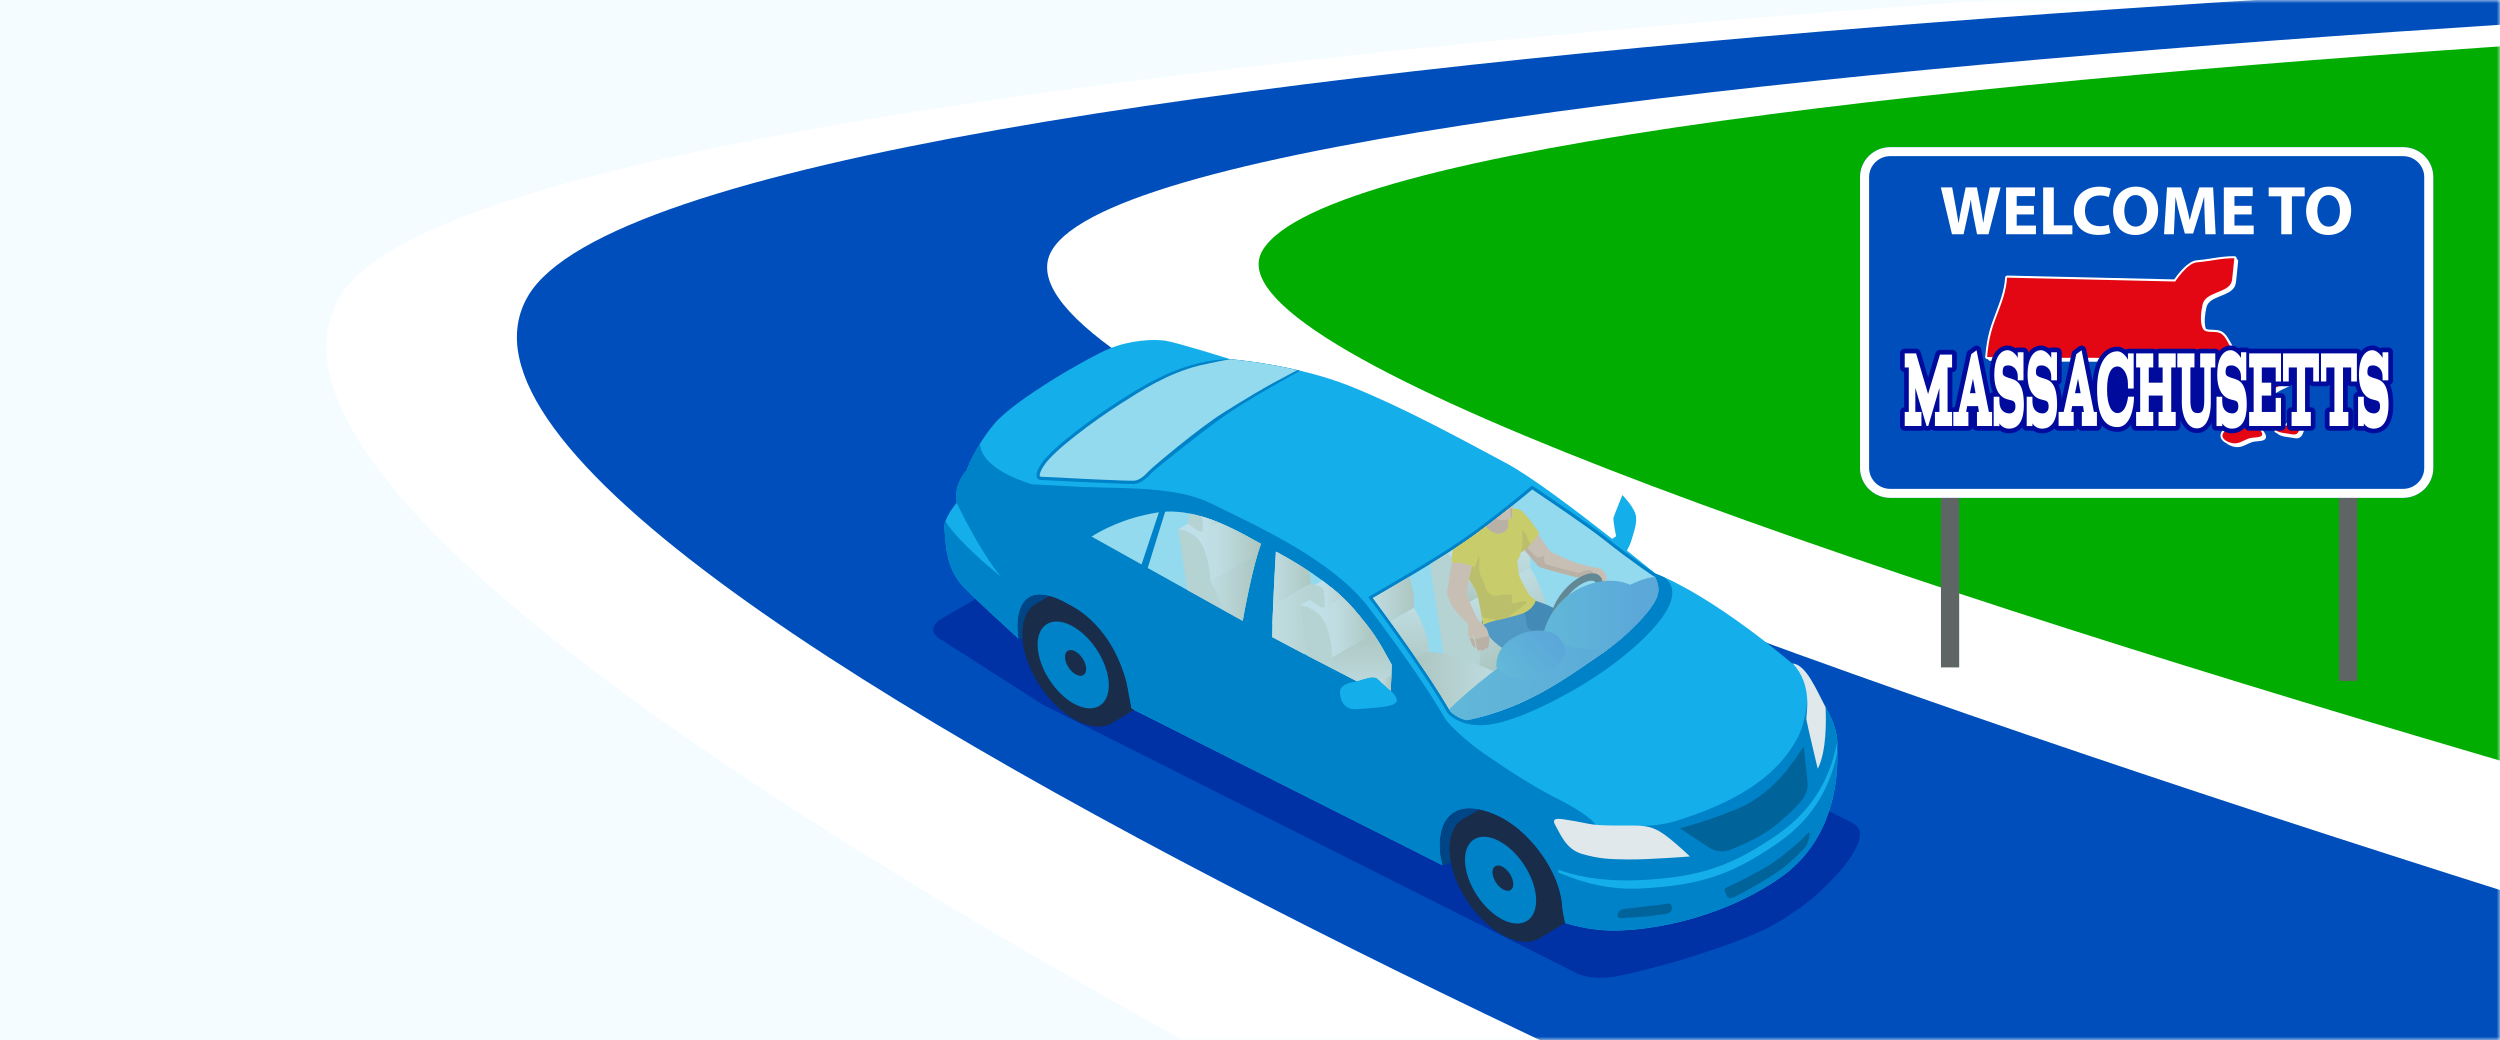 <?xml version="1.0" encoding="UTF-8"?> <svg xmlns="http://www.w3.org/2000/svg" width="375" height="156" viewBox="0 0 375 156" fill="none"><rect width="375" height="156" fill="white"></rect><path d="M375 0H0V156H375V0Z" fill="#F5FCFF"></path><mask id="mask0_4281_1460" style="mask-type:alpha" maskUnits="userSpaceOnUse" x="0" y="0" width="375" height="156"><rect width="375" height="156" transform="matrix(-1 0 0 1 375 0)" fill="#F5FCFF"></rect></mask><g mask="url(#mask0_4281_1460)"><path d="M481.001 -5.706L374.813 0.097L176.849 20.841L139.967 42.743L307.672 140.426L448.45 153.684L481.001 -5.706Z" fill="#00AD00"></path><path d="M437.509 -7.297C437.509 -7.297 75.411 4.265 51.072 44.358C21.095 93.745 318.26 226.199 318.26 226.199L569.125 166.757C569.125 166.757 171.487 67.459 189.381 37.557C208.081 6.309 578.295 -2.295 578.295 -2.295L437.509 -7.297Z" fill="white"></path><path d="M346.422 206.702C346.422 206.702 52.671 89.192 79.234 44.358C103.14 4.009 465.671 -5.998 465.671 -5.998L546.69 -4.463C546.69 -4.463 176.252 6.173 157.777 37.553C138.027 71.102 537.521 181.918 537.521 181.918L346.422 206.702Z" fill="#004EBB"></path></g><path d="M141.165 92.852C139.58 93.762 139.616 95.177 141.25 95.998L156.379 105.68L236.49 145.988C238.124 146.809 240.817 146.789 242.613 146.429C249.427 145.046 259.473 141.936 264.828 139.352C266.473 138.555 268.855 137.03 270.328 135.947C272.807 134.127 276.948 130.2 278.392 127.227C279.188 125.581 279.407 124.206 277.773 123.381L179.338 73.844C177.704 73.023 175.071 73.092 173.486 74.002L141.165 92.852Z" fill="#0032A5"></path><path d="M143.499 75.43C143.005 72.587 144.999 70.545 144.999 70.545C144.999 70.545 146.123 67.249 149.088 63.641C152.052 60.038 163.169 53.644 166.324 52.33C169.474 51.015 172.989 50.854 174.716 51.092C176.446 51.331 184.527 53.879 184.527 53.879C184.527 53.879 194.314 54.659 202.438 57.891C210.563 61.122 219.367 65.979 225.89 69.453C229.692 71.475 236.66 76.769 241.816 80.829L242.419 80.445C242.419 80.445 241.917 78.071 242.031 77.65C242.144 77.226 243.357 74.253 243.357 74.253C243.357 74.253 244.837 75.754 245.29 76.995C245.743 78.237 244.963 80.109 244.72 81.019C244.582 81.537 244.275 82.151 244.041 82.588C244.037 82.584 244.028 82.58 244.024 82.576C246.556 84.598 248.275 86.018 248.275 86.018C257.249 89.54 268.811 99.517 268.811 99.517C271.019 99.63 272.544 103.796 274.133 106.635C275.727 109.478 275.642 111.391 275.597 112.224C275.549 113.057 276.657 124.983 266.979 131.684C257.297 138.381 245.747 139.878 240.603 139.53C238.229 139.368 236.223 138.899 234.751 138.442C234.549 137.476 234.363 136.57 234.322 135.939C234.011 130.746 229.389 124.538 224.657 122.362C218.53 119.544 215.675 122.407 215.99 127.604C216.023 128.117 216.176 128.93 216.383 129.784L169.709 106.279C169.503 105.171 169.28 104.034 169.171 103.347C168.403 98.619 164.714 93.293 160.605 90.83C154.038 86.895 152.076 90.632 152.78 95.784C152.78 95.788 152.78 95.788 152.78 95.792C150.451 93.673 146.584 90.126 144.607 88.121C141.654 85.132 141.885 80.845 141.663 79.325C141.44 77.804 143.499 75.43 143.499 75.43Z" fill="#14AFEB"></path><path d="M141.659 79.325C141.881 80.845 141.651 85.132 144.603 88.121C146.584 90.127 150.447 93.673 152.776 95.792C152.776 95.788 152.776 95.788 152.776 95.784C152.068 90.632 154.034 86.891 160.601 90.83C164.71 93.293 168.403 98.619 169.167 103.347C169.28 104.034 169.503 105.171 169.705 106.279L216.379 129.784C216.172 128.93 216.015 128.117 215.986 127.604C215.675 122.407 218.53 119.544 224.653 122.363C229.385 124.538 234.007 130.746 234.318 135.939C234.355 136.57 234.545 137.476 234.747 138.442C236.219 138.899 238.225 139.368 240.599 139.53C245.743 139.878 257.293 138.382 266.975 131.684C275.759 125.606 275.658 115.225 275.601 112.729C274.788 117 272.633 122.346 266.724 126.411C260.618 130.613 255.854 132.873 245.84 133.278C239.94 133.512 235.985 131.729 233.768 130.892L233.74 130.451C235.956 131.288 239.863 132.263 245.763 132.028C255.781 131.628 260.541 129.363 266.647 125.165C272.596 121.073 274.74 115.686 275.541 111.399C275.569 111.549 275.589 111.69 275.609 111.828C275.63 110.857 275.504 109.098 274.129 106.639C273.684 105.842 273.243 104.944 272.795 104.059C271.759 105.818 271.084 104.952 271.084 104.952C271.031 106.869 270.243 109.551 269.753 110.448C269.264 111.346 267.735 114.497 263.465 117.542C259.198 120.587 254.353 122.197 251.583 123.086C248.813 123.976 246.176 123.871 246.176 123.871C242.924 125.505 239.604 124.098 239.604 124.098C238.832 122.581 235.532 120.757 233.057 119.524C231.714 118.852 229.344 117.465 227.197 116.102C225.393 114.958 224.333 114.197 224.333 114.197C218.943 110.74 216.844 107.921 216.844 107.921C212.743 100.775 204.994 90.721 204.994 90.721C199.353 83.753 188.716 78.985 181.587 75.483C176.499 72.983 168.864 73.279 162.454 73.048L154.859 72.652C154.859 72.652 147.155 70.593 147.005 66.541C145.581 68.834 144.999 70.537 144.999 70.537C144.999 70.537 143.005 72.583 143.499 75.422C143.499 75.422 146.783 82.402 150.107 86.467C150.107 86.467 144.028 81.67 141.812 78.204C141.679 78.601 141.61 78.985 141.659 79.325ZM202.766 102.352C204.756 101.899 205.937 101.187 206.693 101.859L208.905 103.873C208.905 103.873 210.062 105.001 209.245 105.535C208.428 106.069 205.706 106.234 203.47 106.368C201.233 106.501 201.059 104.471 201.015 104.144C200.966 103.812 200.78 102.805 202.766 102.352Z" fill="#0082C8"></path><path d="M173.434 76.409C173.85 76.34 174.267 76.295 174.683 76.271C180.98 75.891 187.35 79.878 189.537 81.1C193.052 83.057 199.648 86.604 203.458 91.048C208.116 96.48 207.016 96.039 214.065 108.095C214.065 108.095 212.068 107.088 209.136 105.595C209.172 105.575 209.212 105.559 209.245 105.535C210.062 105.001 208.905 103.872 208.905 103.872L206.693 101.858C205.937 101.191 204.76 101.899 202.782 102.348C197.63 99.703 191.948 96.751 188.603 94.903C181.364 90.895 162.806 80.525 162.806 80.525C162.806 80.525 166.745 77.496 173.434 76.409Z" fill="#0082C8"></path><path d="M219.719 122.702L221.879 121.42C222.716 121.59 223.638 121.897 224.653 122.366C229.385 124.542 234.007 130.75 234.319 135.943C234.355 136.573 234.545 137.479 234.747 138.446C234.747 138.446 234.751 138.446 234.755 138.446L230.95 140.711C229.648 141.495 227.816 141.463 225.741 140.427C221.454 138.284 217.75 132.675 217.463 127.895C217.305 125.294 218.191 123.474 219.719 122.702Z" fill="#192D4B"></path><path d="M221.879 121.416L219.719 122.698C218.186 123.471 217.301 125.29 217.458 127.891C217.487 128.388 217.556 128.894 217.657 129.403L216.379 129.783C216.172 128.93 216.015 128.117 215.986 127.604C215.724 123.272 217.669 120.563 221.879 121.416Z" fill="#004687"></path><path d="M217.459 127.891C217.746 132.671 221.454 138.284 225.737 140.424C230.024 142.563 233.267 140.424 232.98 135.644C232.693 130.863 228.985 125.25 224.698 123.111C220.415 120.971 217.172 123.111 217.459 127.891Z" fill="#192D4B"></path><path d="M217.916 128.343C218.183 132.751 221.6 137.928 225.551 139.901C229.506 141.875 232.495 139.905 232.232 135.493C231.965 131.085 228.548 125.909 224.593 123.935C220.641 121.961 217.653 123.935 217.916 128.343Z" fill="#192D4B"></path><path d="M219.756 129.359C219.954 132.643 222.498 136.493 225.438 137.965C228.378 139.433 230.602 137.965 230.408 134.685C230.21 131.401 227.666 127.551 224.726 126.083C221.782 124.607 219.557 126.079 219.756 129.359Z" fill="#0082C8"></path><path d="M223.881 130.944C223.937 131.903 224.681 133.023 225.539 133.456C226.396 133.884 227.047 133.456 226.987 132.497C226.93 131.539 226.186 130.414 225.328 129.986C224.471 129.557 223.824 129.986 223.881 130.944Z" fill="#192D4B"></path><path d="M155.623 90.417L157.366 89.378C158.288 89.617 159.364 90.086 160.602 90.83C164.711 93.293 168.403 98.619 169.167 103.346C169.28 104.034 169.503 105.17 169.705 106.278L170.114 106.485L166.85 108.426C165.548 109.211 163.716 109.178 161.641 108.143C157.354 106.003 153.646 100.39 153.359 95.61C153.205 93.01 154.091 91.194 155.623 90.417Z" fill="#192D4B"></path><path d="M153.359 95.61C153.646 100.39 157.354 106.004 161.641 108.143C165.928 110.282 169.171 108.147 168.884 103.363C168.597 98.582 164.888 92.969 160.602 90.83C156.315 88.691 153.071 90.83 153.359 95.61Z" fill="#192D4B"></path><path d="M153.816 96.063C154.082 100.471 157.5 105.648 161.451 107.625C165.406 109.599 168.395 107.625 168.132 103.217C167.865 98.809 164.448 93.633 160.492 91.659C156.541 89.681 153.553 91.655 153.816 96.063Z" fill="#192D4B"></path><path d="M155.655 97.078C155.854 100.358 158.397 104.212 161.337 105.684C164.282 107.152 166.502 105.684 166.308 102.404C166.11 99.121 163.566 95.27 160.626 93.798C157.681 92.326 155.457 93.794 155.655 97.078Z" fill="#0082C8"></path><path d="M159.752 98.647C159.813 99.622 160.569 100.767 161.443 101.203C162.316 101.64 162.98 101.203 162.919 100.229C162.858 99.254 162.106 98.11 161.228 97.673C160.355 97.236 159.696 97.673 159.752 98.647Z" fill="#192D4B"></path><path d="M157.366 89.382L155.623 90.422C154.091 91.194 153.205 93.014 153.359 95.61C153.359 95.63 153.363 95.655 153.363 95.675L152.776 95.792C152.776 95.788 152.776 95.788 152.776 95.784C152.202 91.603 153.391 88.355 157.366 89.382Z" fill="#004687"></path><path d="M219.723 80.683C224.532 77.319 229.797 72.826 229.797 72.826C229.797 72.826 238.128 78.37 240.846 80.542C244.914 83.793 248.275 86.018 248.275 86.018C248.724 86.196 249.185 86.39 249.646 86.596C253.569 89.569 247.09 95.78 242.091 99.554C237.093 103.323 228.907 107.682 224.042 108.592C223.541 108.685 223.072 108.742 222.627 108.77C218.773 109.001 217.131 106.942 217.131 106.942C213.398 100.399 205.233 89.552 205.233 89.552C205.233 89.552 214.915 84.048 219.723 80.683Z" fill="#0082C8"></path><path d="M156.21 69.538C157.847 67.059 164.282 62.42 167.646 60.273C170.053 58.736 173.947 56.156 178.618 54.789C180.175 54.332 181.817 54.012 183.52 53.911C183.851 53.891 184.187 53.879 184.527 53.879C184.527 53.879 189.339 54.263 195.013 55.606C195.013 55.606 187.204 59.893 183.698 62.368C180.191 64.839 173.426 70.254 172.661 71.01C172.661 71.01 171.44 72.514 170.174 72.587C168.908 72.664 156.161 72.001 156.161 72.001C156.161 72.001 154.572 72.017 156.21 69.538Z" fill="#0082C8"></path><path d="M220.002 81.079C224.143 78.184 228.669 74.411 229.829 73.436C231.354 74.455 238.16 79.025 240.534 80.926C244.574 84.153 247.967 86.406 248 86.426L248.044 86.454L248.093 86.474C248.141 86.495 248.198 86.519 248.25 86.539C248.663 87.34 248.97 88.395 248.59 89.451C247.818 91.606 243.875 95.663 240.041 98.194C236.336 100.637 229.275 106.291 219.929 108.03C218.413 107.605 217.664 106.821 217.527 106.663C214.239 100.916 207.514 91.809 205.949 89.706C207.971 88.541 215.845 83.991 220.002 81.079Z" fill="#94DAEE"></path><path d="M188.017 80.954C188.45 81.193 188.83 81.407 189.149 81.573C187.952 84.817 186.808 90.875 186.403 93.123C182.432 90.915 176.871 87.817 172.168 85.193L174.784 76.757C179.957 76.473 185.194 79.385 188.017 80.954Z" fill="#94DAEE"></path><path d="M173.514 76.89C173.62 76.874 173.725 76.861 173.834 76.845L171.233 84.671C167.824 82.77 164.989 81.185 163.736 80.485C165.082 79.624 168.536 77.698 173.514 76.89Z" fill="#94DAEE"></path><path d="M170.141 72.102C170.999 72.049 171.973 71.074 172.277 70.702L172.293 70.682L172.313 70.666C173.122 69.861 179.787 64.252 183.41 61.967C190.528 57.478 192.7 56.58 194.609 55.513C189.562 54.348 185.287 53.943 184.616 53.887C183.447 54.048 181.93 54.38 179.936 54.817C175.075 56.014 170.946 58.74 168.285 60.442L167.905 60.685C164.124 63.099 158.122 67.524 156.614 69.805C155.793 71.046 155.971 71.418 155.975 71.43C156.011 71.499 156.149 71.511 156.149 71.511H156.153H156.181C160.585 71.746 169.163 72.162 170.141 72.102Z" fill="#94DAEE"></path><path d="M272.661 115.318C272.661 115.318 271.076 108.673 270.962 107.949C270.849 107.225 272.046 102.926 268.932 99.529C270.938 99.768 272.378 103.343 273.834 106.089C273.935 108.139 273.987 112.729 272.661 115.318Z" fill="#E1E8EC"></path><path d="M253.492 128.469C253.492 128.469 251.648 126.686 250.03 125.461C248.416 124.235 247.365 123.859 245.282 123.835C243.203 123.815 239.976 123.908 238.391 123.588C236.806 123.269 235.52 123.026 234.508 122.893C233.497 122.755 232.664 122.735 233.344 123.867C234.023 124.999 234.864 127.414 237.352 128.105C239.839 128.797 241.181 128.894 244.291 128.918C247.401 128.947 253.492 128.469 253.492 128.469Z" fill="#E1E8EC"></path><path d="M258.466 127.689C258.899 127.664 259.332 127.559 259.756 127.381L260.104 127.236C262.049 126.415 264.464 125.392 266.623 123.572C268.471 122.011 269.701 120.802 270.38 119.871C270.979 119.05 271.226 118.185 271.128 117.222C271.035 116.317 270.736 113.546 270.562 111.973C269.842 113.081 268.564 114.954 267.185 116.511C266.017 117.829 263.554 120.227 260.165 121.505C259.93 121.594 259.696 121.687 259.461 121.784C259.231 121.877 259 121.97 258.77 122.055C256.032 123.095 253.334 123.887 252.012 124.251L256.505 127.244C256.501 127.248 257.306 127.758 258.466 127.689Z" fill="#006399"></path><path d="M243.608 136.343C244.962 136.177 248.461 135.841 250.135 135.546C250.41 135.498 250.681 135.405 250.786 136.169C250.895 136.933 249.832 137.091 249.832 137.091C248.364 137.309 246.993 137.483 246.107 137.528C246.107 137.528 243.458 137.718 243.211 137.73C242.904 137.742 242.677 137.568 242.677 137.568C242.552 137.083 242.758 136.448 243.608 136.343Z" fill="#006399"></path><path d="M258.721 133.641L259.056 134.47C259.056 134.47 259.376 134.935 260.322 134.466C261.265 133.997 265.135 131.914 267.375 130.24C269.037 128.998 270.55 127.357 270.833 127.001C271.116 126.645 271.379 125.739 271.391 125.411C271.403 125.084 271.593 124.453 270.865 125.298C270.137 126.143 267.541 128.351 265.806 129.504C264.071 130.657 259.724 132.845 258.984 133.128C258.988 133.132 258.579 133.289 258.721 133.641Z" fill="#006399"></path><path d="M144.878 70.682C144.878 70.682 144.404 71.762 145.355 72.854C146.305 73.946 148.42 75.822 148.42 75.822C148.42 75.822 148.954 76.033 147.975 77.222C146.997 78.41 146.875 78.419 146.875 78.419C146.875 78.419 146.73 78.588 146.495 78.601C146.317 78.613 146.091 78.532 145.84 78.216C145.258 77.489 144.073 76.364 143.503 75.426C143.078 73.02 144.449 71.184 144.878 70.682Z" fill="#0082C8"></path><path d="M206.693 101.858C206.033 101.276 205.055 101.741 203.498 102.166C199.134 99.929 194.318 97.434 190.84 95.561C190.896 91.182 191.248 85.083 191.39 82.733C196.615 85.544 200.63 88.504 203.081 91.364C206.135 94.927 206.689 95.933 208.747 99.686C208.755 99.699 208.759 99.711 208.767 99.723L208.61 103.601L206.693 101.858Z" fill="#94DAEE"></path><path d="M216.783 99.889L221.62 101.956C221.798 100.771 222.275 99.04 221.737 95.93C221.207 92.873 219.662 90.746 219.662 90.746C219.662 90.746 219.723 88.218 218.655 85.217C218.3 84.222 217.75 83.502 217.155 82.973C216.31 83.515 215.416 84.073 214.514 84.627L216.783 99.889Z" fill="#D4CDBF"></path><path d="M229.522 85.124C229.522 85.124 229.793 82.787 228.726 79.79C228.119 78.087 227.092 77.024 226.23 76.385C224.398 77.845 222.15 79.58 220.006 81.084C219.181 81.662 218.207 82.305 217.163 82.973C217.758 83.502 218.308 84.222 218.664 85.217C219.731 88.218 219.671 90.746 219.671 90.746L229.522 85.124Z" fill="url(#paint0_linear_4281_1460)"></path><path d="M221.737 95.934C221.207 92.877 219.662 90.75 219.662 90.75L229.518 85.128C229.518 85.128 230.768 87.029 231.605 89.698C232.139 91.397 232.341 94.519 232.163 95.7L221.62 101.96C221.798 100.775 222.279 99.04 221.737 95.934Z" fill="url(#paint1_linear_4281_1460)"></path><path d="M241.125 97.439C238.84 96.509 235.9 95.579 234.791 95.356C232.846 94.964 232.151 95.684 232.151 95.684L221.664 101.908C221.882 103.04 224.111 104.799 226.367 106.146C232.531 103.707 237.246 100.035 240.041 98.191C240.405 97.957 240.765 97.702 241.125 97.439Z" fill="url(#paint2_linear_4281_1460)"></path><path d="M208.513 93.196L212.088 91.158C212.088 91.158 212.318 89.152 211.404 86.58C211.396 86.56 211.388 86.544 211.38 86.523C208.965 87.963 206.858 89.176 205.949 89.702C206.418 90.329 207.352 91.591 208.513 93.196Z" fill="url(#paint3_linear_4281_1460)"></path><path d="M212.087 91.158L208.512 93.197C210.021 95.283 211.921 97.956 213.709 100.613L214.356 100.229C214.506 99.214 214.336 96.537 213.879 95.081C213.159 92.792 212.087 91.158 212.087 91.158Z" fill="url(#paint4_linear_4281_1460)"></path><path d="M217.405 106.445C220.811 104.382 224.673 101.903 224.774 101.418C224.948 100.589 217.729 98.279 215.873 97.924C214.016 97.572 213.353 98.219 213.353 98.219L212.431 98.737C214.259 101.389 216.087 104.164 217.405 106.445Z" fill="url(#paint5_linear_4281_1460)"></path><path d="M230.04 90.034C230.04 90.034 232.834 90.77 234.586 92.181C236.337 93.593 238.65 96.298 238.65 96.298L236.963 98.931C236.963 98.931 231.067 96.043 229.441 95.17C227.816 94.296 226.412 91.623 226.412 91.623L230.04 90.034Z" fill="#014B89"></path><path d="M228.054 90.875C228.054 90.875 228.976 92.428 228.908 92.889C228.839 93.35 229.207 94.232 229.207 94.232C229.207 94.232 232.038 96.387 232.826 97.499C233.615 98.615 234.375 100.35 234.161 100.367C233.947 100.383 230.938 101.596 230.938 101.596C230.938 101.596 228.293 98.785 226.728 98.001C225.163 97.22 222.809 95.728 222.239 93.124L228.054 90.875Z" fill="#1A64A3"></path><path d="M238.075 84.93C238.075 84.93 238.092 84.934 238.116 84.934C238.302 84.962 239.07 85.072 239.414 85.153C239.806 85.246 240.033 85.124 240.53 85.698C241.028 86.277 241.003 86.665 240.983 87.053C240.959 87.442 240.83 88.02 240.704 88.153C240.579 88.287 240.526 88.42 240.344 88.388C240.162 88.356 240.081 88.263 240.093 88.275C240.102 88.287 239.851 88.271 239.867 88.008C239.883 87.749 240.025 87.183 240.025 87.183L239.879 86.718C239.879 86.718 239.519 86.471 239.414 86.503C239.309 86.536 238.306 86.584 238.306 86.584C238.306 86.584 236.903 86.685 236.373 86.548C235.839 86.41 231.302 85.274 230.881 84.995C230.464 84.712 228.883 82.681 228.22 82.018C227.557 81.355 227.318 79.131 226.934 79.013C226.554 78.9 225.672 78.957 225.672 78.957L225.005 77.614C225.005 77.614 226.865 75.746 228.042 76.7C229.219 77.651 229.611 78.221 229.805 78.476C229.999 78.73 231.985 82.281 232.535 82.686C233.089 83.09 236.684 84.667 237.25 84.659C237.655 84.659 238.075 84.93 238.075 84.93Z" fill="#F2A983"></path><path d="M227.933 80.826C227.933 80.826 229.866 83.127 230.452 83.511C231.035 83.895 231.803 83.001 231.657 83.511C231.512 84.021 231.694 84.534 231.896 84.643C232.098 84.753 236.401 85.832 236.697 85.921C236.992 86.01 238.096 85.254 238.658 85.594C238.994 85.796 239.147 86.192 239.083 86.54C238.755 86.564 238.31 86.585 238.31 86.585C238.31 86.585 236.907 86.686 236.377 86.548C235.843 86.411 231.306 85.274 230.885 84.995C230.468 84.712 228.887 82.682 228.224 82.019C228.03 81.825 227.872 81.497 227.735 81.129L227.933 80.826Z" fill="#D88F69"></path><path d="M226.295 76.43C226.295 76.43 227.484 75.956 228.358 76.721C229.231 77.489 230.885 79.932 230.885 79.932C230.885 79.932 229.187 82.569 227.905 82.912C226.619 83.256 226.295 76.43 226.295 76.43Z" fill="#F6C100"></path><path d="M227.136 79.681C227.362 79.216 228.612 79.293 228.944 80.248C229.142 80.826 229.385 81.352 229.546 81.675C229.025 82.249 228.43 82.775 227.904 82.917C227.366 83.058 226.946 81.962 226.63 80.636C226.865 80.187 227.063 79.823 227.136 79.681Z" fill="#DDA800"></path><path d="M223.577 80.652C225.365 80.98 226.59 80.895 226.841 79.92C227.092 78.945 226.028 76.899 226.028 76.899L225.708 76.798C224.629 77.651 223.436 78.577 222.214 79.483C222.392 79.997 222.776 80.506 223.577 80.652Z" fill="#D88F69"></path><path d="M227.832 86.204C227.804 85.836 227.597 84.118 227.597 84.118C227.929 83.673 228.471 82.439 228.37 80.409C228.269 78.379 226.975 76.587 226.975 76.587C226.975 76.587 226.497 76.49 226.109 76.478C225.972 76.587 225.826 76.701 225.685 76.814C225.697 76.826 225.701 76.838 225.713 76.85C226.279 77.493 226.655 79.26 225.543 79.851C224.552 80.377 223.679 79.786 223.141 79.244C223.048 79.151 222.963 79.066 222.878 78.981C221.928 79.697 220.957 80.409 220.003 81.076C219.566 81.384 219.089 81.707 218.579 82.043C218.749 84.134 220.864 87.68 221.297 88.392C221.798 89.217 222.478 93.771 222.478 93.771C223.153 93.201 225.79 92.825 227.978 92.161C230.17 91.498 230.372 89.99 230.372 89.99C230.372 89.99 229.834 89.698 229.502 89.371C229.175 89.047 227.864 86.572 227.832 86.204Z" fill="#F6C100"></path><path d="M226.283 77.918C227.023 77.736 226.805 77.105 226.809 76.64C226.813 76.401 226.845 76.13 226.877 75.863C226.113 76.478 225.256 77.157 224.346 77.861C225.041 78.027 225.781 78.043 226.283 77.918Z" fill="#F2A983"></path><path d="M226.643 77.744C226.942 77.473 226.809 77.004 226.813 76.64C226.817 76.401 226.849 76.13 226.881 75.863C226.865 75.875 226.853 75.888 226.837 75.9C226.865 76.049 226.869 76.239 226.655 76.26C226.42 76.28 226.562 76.688 226.554 76.951C226.554 77.093 226.582 77.441 226.643 77.744Z" fill="#D88F69"></path><path d="M221.911 84.287C221.806 85.383 221.875 85.965 222.364 86.883C222.849 87.801 222.785 88.679 223.63 89.168C224.475 89.657 225.219 89.14 226.077 89.168C226.934 89.192 226.865 89.156 226.772 89.734C226.679 90.309 226.728 90.656 227.444 90.45C228.163 90.24 229.174 89.904 228.976 90.381C228.819 90.766 226.877 91.898 226.255 92.634C225.676 92.775 225.11 92.905 224.596 93.03C223.941 92.917 223.128 92.747 222.283 92.561C222.045 91.15 221.632 88.954 221.301 88.404C220.839 87.644 218.639 84.4 218.757 82.398L221.131 82.119C221.131 82.111 222.016 83.191 221.911 84.287Z" fill="#DDA800"></path><path d="M234.193 94.337C234.65 94.337 235.196 94.195 235.803 93.9C237.898 92.877 239.928 90.374 240.332 88.307C240.62 86.839 240.013 85.99 238.881 85.99C238.424 85.99 237.878 86.131 237.271 86.427C235.176 87.45 233.146 89.953 232.742 92.02C232.455 93.488 233.065 94.337 234.193 94.337ZM233.664 92.194C234.003 90.475 235.775 88.299 237.538 87.438C237.991 87.215 238.407 87.102 238.739 87.102C238.998 87.102 239.184 87.171 239.297 87.308C239.471 87.518 239.512 87.935 239.414 88.445C239.075 90.163 237.303 92.339 235.54 93.201C235.087 93.423 234.671 93.54 234.339 93.54C234.08 93.54 233.894 93.472 233.781 93.334C233.607 93.12 233.563 92.703 233.664 92.194Z" fill="#39464A"></path><path d="M248.591 89.451C248.967 88.408 248.667 87.365 248.263 86.568C245.258 86.536 238.82 91.065 232.495 94.834C226.368 98.486 219.978 103.788 217.37 106.384C217.422 106.477 217.479 106.57 217.527 106.659C217.665 106.817 218.413 107.602 219.93 108.026C229.276 106.287 236.337 100.638 240.041 98.191C243.875 95.663 247.818 91.607 248.591 89.451Z" fill="url(#paint6_linear_4281_1460)"></path><path d="M247.017 91.947C246.678 89.933 245.266 88.129 245.266 88.129C245.266 88.129 242.164 85.832 237.178 88.129C232.191 90.426 231.431 95.368 231.431 95.368V95.465C234.375 96.86 237.93 97.802 241.206 97.374C243.438 95.74 245.594 93.706 247.017 91.947Z" fill="url(#paint7_linear_4281_1460)"></path><path d="M224.475 100.124C224.475 100.124 224.014 97.257 227.294 95.498C230.574 93.739 233.174 95.057 233.174 95.057C233.174 95.057 237.315 97.892 232.264 100.622C227.217 103.351 224.475 100.124 224.475 100.124Z" fill="url(#paint8_linear_4281_1460)"></path><path d="M221.798 93.075C222.049 93.35 222.906 94.03 223.076 94.483C223.246 94.936 223.46 95.623 223.383 96.088C223.306 96.557 223.343 97.164 223.096 97.233C222.849 97.302 222.732 97.253 222.732 97.253C222.732 97.253 222.712 97.573 222.392 97.56C222.077 97.548 222.117 97.419 222.117 97.419C222.117 97.419 221.859 97.617 221.717 97.573C221.575 97.528 221.515 97.031 221.515 97.031C221.515 97.031 221.288 95.862 221.244 95.761C221.203 95.66 220.993 95.102 220.985 95.296C220.977 95.486 221.187 96.222 221.232 96.469C221.276 96.715 221.446 97.128 221.3 97.16C221.155 97.188 220.819 96.784 220.718 96.436C220.617 96.088 220.208 95.292 220.2 95.053C220.192 94.819 220.326 93.836 220.148 93.585C219.97 93.334 218.126 91.615 217.649 90.556C217.171 89.492 217.163 89.472 217.082 88.991C217.014 88.574 217.228 88.032 217.228 88.032C217.228 88.032 217.471 85.177 217.867 84.409C218.263 83.64 218.486 83.151 218.506 82.916C218.526 82.682 218.712 81.748 219.448 81.655C220.184 81.562 221.604 82.844 221.644 83.353C221.685 83.863 221.074 84.417 220.811 85.019C220.548 85.622 219.954 89.068 219.954 89.068C219.954 89.068 221.341 92.574 221.798 93.075Z" fill="#F2A983"></path><path d="M223.096 97.233C222.85 97.301 222.732 97.253 222.732 97.253C222.732 97.253 222.712 97.572 222.393 97.56C222.077 97.548 222.118 97.419 222.118 97.419C222.118 97.419 221.859 97.617 221.717 97.572C221.576 97.528 221.515 97.031 221.515 97.031C221.515 97.031 221.349 96.177 221.272 95.866C221.333 95.672 221.851 95.829 221.851 95.829C221.851 95.829 221.96 95.728 222.199 95.623C222.437 95.518 222.745 95.583 222.745 95.583C222.745 95.583 222.882 95.542 223.242 95.417C223.274 95.405 223.311 95.397 223.343 95.393C223.392 95.643 223.416 95.886 223.383 96.092C223.307 96.553 223.343 97.164 223.096 97.233Z" fill="#D88F69"></path><path d="M220.467 95.805C220.726 95.805 220.969 95.834 221.086 95.846C221.143 96.084 221.208 96.335 221.232 96.46C221.276 96.707 221.446 97.12 221.301 97.152C221.155 97.18 220.819 96.776 220.718 96.428C220.674 96.278 220.569 96.044 220.467 95.805Z" fill="#D88F69"></path><path d="M221.778 81.889C221.571 81.202 221.163 80.802 220.73 80.567C220.488 80.741 220.245 80.915 220.006 81.081C219.392 81.509 218.692 81.978 217.948 82.464C217.717 83.515 217.774 84.486 217.774 84.486C219.42 84.106 221.123 85.129 221.123 85.129C221.123 85.129 222.202 83.301 221.778 81.889Z" fill="#F6C100"></path><path d="M196.352 85.69C194.868 84.707 193.234 83.728 191.455 82.77L191.386 82.811C191.261 84.865 190.99 89.568 190.881 93.6L196.66 90.171C196.789 89.293 196.68 87.19 196.352 85.69Z" fill="url(#paint9_linear_4281_1460)"></path><path d="M204.137 92.614C203.821 92.234 203.474 91.821 203.085 91.368C202.208 90.345 201.132 89.314 199.87 88.278C199.049 88.019 198.35 87.825 197.937 87.74C196.267 87.405 195.672 88.023 195.672 88.023L190.973 90.814C190.908 92.456 190.856 94.106 190.836 95.57C192.259 96.338 193.913 97.208 195.664 98.126C197.541 97.01 201.723 94.353 204.137 92.614Z" fill="url(#paint10_linear_4281_1460)"></path><path d="M199.814 98.651C199.814 98.651 199.867 96.48 198.953 93.907C197.929 91.032 195.014 90.777 195.014 90.777L196.138 98.36C197.703 99.177 199.341 100.026 200.962 100.859C200.425 99.496 199.814 98.651 199.814 98.651Z" fill="#D4CDBF"></path><path d="M206.046 95.097C205.322 94.049 204.457 92.965 203.086 91.364C202.168 90.296 201.035 89.212 199.701 88.128L195.014 90.777C195.014 90.777 197.929 91.028 198.953 93.907C199.867 96.48 199.814 98.651 199.814 98.651L206.046 95.097Z" fill="url(#paint11_linear_4281_1460)"></path><path d="M206.693 101.859L208.61 103.606L208.768 99.727C208.764 99.715 208.756 99.703 208.747 99.691C207.611 97.62 206.932 96.387 206.042 95.097L199.81 98.651C199.81 98.651 200.421 99.497 200.954 100.86C201.808 101.3 202.661 101.737 203.494 102.166C205.055 101.741 206.034 101.276 206.693 101.859Z" fill="url(#paint12_linear_4281_1460)"></path><path d="M198.419 88.371C198.678 88.674 198.706 90.296 198.702 91.109C198.775 91.097 198.847 91.077 198.92 91.048L201.363 89.588C200.477 88.759 199.474 87.926 198.354 87.097C197.743 87.465 197.258 87.756 197.108 87.845C197.549 87.769 198.111 88.007 198.419 88.371Z" fill="url(#paint13_linear_4281_1460)"></path><path d="M197.113 87.841C197.549 87.773 198.108 88.007 198.419 88.371C198.678 88.675 198.706 90.296 198.702 91.109C198.419 91.158 198.184 91.097 198.184 91.097C198.184 91.097 196.704 90.3 196.502 89.941C196.3 89.581 197.064 87.874 197.064 87.874C197.064 87.874 197.084 87.858 197.113 87.841Z" fill="#D4CDBF"></path><path d="M208.707 101.252L207.085 102.214L208.614 103.606L208.707 101.252Z" fill="url(#paint14_linear_4281_1460)"></path><path d="M180.681 82.508C179.657 79.632 176.742 79.377 176.742 79.377L178.092 88.497C179.868 89.488 181.623 90.466 183.257 91.372C182.755 88.926 181.542 87.251 181.542 87.251C181.542 87.251 181.595 85.08 180.681 82.508Z" fill="#D4CDBF"></path><path d="M188.611 83.219L181.542 87.251C181.542 87.251 182.751 88.93 183.257 91.372C184.377 91.995 185.437 92.585 186.403 93.123C186.747 91.215 187.62 86.568 188.611 83.219Z" fill="url(#paint15_linear_4281_1460)"></path><path d="M188.611 83.219C188.789 82.625 188.967 82.063 189.149 81.573C188.83 81.407 188.449 81.197 188.017 80.954C186.189 79.935 183.338 78.358 180.151 77.448L176.738 79.377C176.738 79.377 179.653 79.628 180.677 82.507C181.591 85.08 181.538 87.251 181.538 87.251L188.611 83.219Z" fill="url(#paint16_linear_4281_1460)"></path><path d="M180.317 77.497C180.422 78.127 180.434 79.126 180.434 79.705C180.507 79.693 180.58 79.672 180.652 79.644L182.792 78.366C181.999 78.043 181.17 77.747 180.317 77.497Z" fill="url(#paint17_linear_4281_1460)"></path><path d="M178.234 78.536C178.436 78.896 179.916 79.693 179.916 79.693C179.916 79.693 180.151 79.754 180.434 79.705C180.434 79.123 180.422 78.128 180.317 77.497C179.738 77.327 179.152 77.177 178.553 77.06C178.351 77.586 178.113 78.314 178.234 78.536Z" fill="#D4CDBF"></path><path opacity="0.45" d="M188.017 80.954C188.45 81.193 188.83 81.407 189.149 81.573C187.952 84.817 186.808 90.875 186.403 93.123C182.432 90.915 176.871 87.817 172.168 85.193L174.784 76.757C179.957 76.473 185.194 79.385 188.017 80.954Z" fill="#94DAEE"></path><path opacity="0.45" d="M220.002 81.079C224.143 78.184 228.669 74.411 229.829 73.436C231.354 74.455 238.16 79.025 240.534 80.926C244.574 84.153 247.967 86.406 248 86.426L248.044 86.454L248.093 86.474C248.141 86.495 248.198 86.519 248.25 86.539C248.663 87.34 248.97 88.395 248.59 89.451C247.818 91.606 243.875 95.663 240.041 98.194C236.336 100.637 229.275 106.291 219.929 108.03C218.413 107.605 217.664 106.821 217.527 106.663C214.239 100.916 207.514 91.809 205.949 89.706C207.971 88.541 215.845 83.991 220.002 81.079Z" fill="#94DAEE"></path><path opacity="0.45" d="M206.693 101.858C206.033 101.276 205.055 101.741 203.498 102.166C199.134 99.929 194.318 97.434 190.84 95.561C190.896 91.182 191.248 85.083 191.39 82.733C196.615 85.544 200.63 88.504 203.081 91.364C206.135 94.927 206.689 95.933 208.747 99.686C208.755 99.699 208.759 99.711 208.767 99.723L208.61 103.601L206.693 101.858Z" fill="#94DAEE"></path><path d="M293.878 46.351H291.141V100.11H293.878V46.351Z" fill="#5F6464"></path><path d="M353.572 48.374H350.835V102.133H353.572V48.374Z" fill="#5F6464"></path><path d="M360.465 22.069H283.535C281.035 22.069 279 24.084 279 26.561V70.189C279 72.665 281.035 74.681 283.535 74.681H360.465C362.965 74.681 365 72.665 365 70.189V26.561C365 24.084 362.965 22.069 360.465 22.069Z" fill="#004EBB"></path><path d="M360.465 23.423C362.207 23.423 363.635 24.835 363.635 26.562V70.19C363.635 71.916 362.209 73.33 360.465 73.33H283.535C281.793 73.33 280.365 71.917 280.365 70.19V26.561C280.365 24.835 281.791 23.421 283.535 23.421H360.465V23.423ZM360.465 22.069H283.535C281.035 22.069 279 24.084 279 26.561V70.189C279 72.665 281.035 74.681 283.535 74.681H360.465C362.965 74.681 365 72.665 365 70.189V26.561C365 24.084 362.965 22.069 360.465 22.069Z" fill="white"></path><g clip-path="url(#clip0_4281_1460)"><path d="M344.057 61.591H344.042V61.442L344.057 61.591Z" fill="black"></path><path d="M327.485 58.78C327.475 58.77 327.465 58.76 327.455 58.75C327.445 58.74 327.435 58.73 327.425 58.72C327.415 58.711 327.406 58.7 327.396 58.691C327.386 58.681 327.376 58.671 327.366 58.661C327.356 58.651 327.346 58.641 327.336 58.631C327.326 58.621 327.316 58.611 327.306 58.601C327.296 58.591 327.286 58.581 327.276 58.571C327.266 58.562 327.257 58.551 327.247 58.542C327.237 58.532 327.227 58.522 327.217 58.512C327.207 58.502 327.197 58.492 327.187 58.482C327.177 58.472 327.167 58.462 327.157 58.452C327.147 58.442 327.137 58.432 327.127 58.422C327.118 58.413 327.108 58.403 327.098 58.393C327.088 58.383 327.078 58.373 327.068 58.363C327.058 58.353 327.048 58.343 327.038 58.333C327.033 58.328 327.023 58.318 327.018 58.313C327.018 58.308 327.018 58.298 327.018 58.293C327.028 57.812 327.058 57.32 327.083 56.843C327.113 56.361 327.137 55.87 327.147 55.378C327.147 55.319 327.118 55.264 327.078 55.229C327.068 55.219 327.058 55.209 327.048 55.199C327.038 55.19 327.028 55.18 327.018 55.17C327.008 55.16 326.998 55.15 326.988 55.14C326.978 55.13 326.969 55.12 326.959 55.11C326.949 55.1 326.939 55.09 326.929 55.08C326.919 55.07 326.909 55.06 326.899 55.05C326.889 55.041 326.879 55.031 326.869 55.021C326.859 55.011 326.849 55.001 326.839 54.991C326.829 54.981 326.82 54.971 326.81 54.961C326.8 54.951 326.79 54.941 326.78 54.931C326.77 54.921 326.76 54.911 326.75 54.901C326.74 54.892 326.73 54.882 326.72 54.872C326.71 54.862 326.7 54.852 326.69 54.842C326.68 54.832 326.671 54.822 326.661 54.812C326.651 54.802 326.641 54.792 326.631 54.782C326.621 54.772 326.611 54.762 326.601 54.752C326.591 54.742 326.581 54.733 326.571 54.723C326.561 54.713 326.551 54.703 326.541 54.693C326.531 54.683 326.522 54.673 326.512 54.663C326.502 54.653 326.492 54.643 326.482 54.633C326.472 54.623 326.462 54.613 326.452 54.603C326.442 54.594 326.432 54.584 326.422 54.574C326.412 54.564 326.402 54.554 326.392 54.544C326.383 54.534 326.373 54.524 326.363 54.514C326.353 54.504 326.343 54.494 326.333 54.484C326.323 54.474 326.313 54.464 326.303 54.455C326.293 54.445 326.283 54.435 326.273 54.425C326.263 54.415 326.253 54.405 326.243 54.395C326.234 54.385 326.224 54.375 326.214 54.365C326.204 54.355 326.194 54.345 326.184 54.335C326.174 54.325 326.164 54.316 326.154 54.306C326.144 54.296 326.134 54.286 326.124 54.276C326.114 54.266 326.104 54.256 326.094 54.246C326.085 54.236 326.075 54.226 326.065 54.216C326.055 54.206 326.045 54.196 326.035 54.186C326.025 54.176 326.015 54.166 326.005 54.157C325.995 54.147 325.985 54.137 325.975 54.127C325.965 54.117 325.955 54.107 325.945 54.097C325.936 54.087 325.926 54.077 325.916 54.067C325.906 54.057 325.896 54.047 325.886 54.037C325.876 54.027 325.866 54.017 325.856 54.008C325.846 53.998 325.836 53.988 325.826 53.978C325.816 53.968 325.806 53.958 325.797 53.948C325.787 53.938 325.777 53.928 325.767 53.918C325.757 53.908 325.747 53.898 325.737 53.888C325.727 53.878 325.717 53.868 325.707 53.859C325.697 53.849 325.687 53.839 325.677 53.829C325.667 53.819 325.657 53.809 325.648 53.799C325.638 53.789 325.628 53.779 325.618 53.769C325.608 53.759 325.598 53.749 325.588 53.739C325.578 53.73 325.568 53.719 325.558 53.71C325.523 53.665 325.474 53.635 325.414 53.635C323.661 53.571 321.814 53.526 319.768 53.496C316.773 53.451 313.724 53.451 310.779 53.446C307.228 53.441 303.578 53.437 299.953 53.362C300.067 52.602 300.216 51.897 300.4 51.236C300.658 50.308 301.011 49.384 301.348 48.49C301.835 47.214 302.342 45.893 302.585 44.517C302.654 44.14 302.704 43.748 302.739 43.34L327.768 43.916C327.833 43.916 327.897 43.887 327.932 43.832C328.424 43.082 329.933 41.126 331.036 41.041C331.781 40.986 332.55 40.867 333.295 40.753C333.772 40.678 334.254 40.604 334.736 40.544C334.701 40.887 334.661 41.23 334.626 41.572C334.596 41.865 334.567 42.168 334.428 42.417C334.11 42.993 333.355 43.296 332.555 43.618C331.503 44.045 330.41 44.483 330.162 45.625C329.923 46.727 329.73 48.252 330.177 49.25C330.236 49.384 330.316 49.493 330.4 49.583C330.41 49.593 330.42 49.603 330.43 49.612C330.44 49.623 330.45 49.632 330.46 49.642C330.47 49.652 330.48 49.662 330.489 49.672C330.499 49.682 330.509 49.692 330.519 49.702C330.529 49.712 330.539 49.722 330.549 49.732C330.559 49.742 330.569 49.752 330.579 49.761C330.589 49.772 330.599 49.781 330.609 49.791C330.619 49.801 330.629 49.811 330.638 49.821C330.648 49.831 330.658 49.841 330.668 49.851C330.678 49.861 330.688 49.871 330.698 49.881C330.708 49.891 330.718 49.901 330.728 49.91C330.738 49.92 330.748 49.93 330.758 49.94C330.768 49.95 330.778 49.96 330.787 49.97C330.797 49.98 330.807 49.99 330.817 50C330.827 50.01 330.837 50.02 330.847 50.03C330.857 50.04 330.867 50.05 330.877 50.059C330.887 50.069 330.897 50.079 330.907 50.089C330.917 50.099 330.927 50.109 330.936 50.119C330.946 50.129 330.956 50.139 330.966 50.149C330.976 50.159 330.986 50.169 330.996 50.179C331.006 50.189 331.016 50.199 331.026 50.209C331.036 50.218 331.046 50.228 331.056 50.238C331.066 50.248 331.075 50.258 331.085 50.268C331.095 50.278 331.105 50.288 331.115 50.298C331.125 50.308 331.135 50.318 331.145 50.328C331.155 50.338 331.165 50.347 331.175 50.358C331.185 50.367 331.195 50.377 331.205 50.387C331.215 50.397 331.224 50.407 331.234 50.417C331.244 50.427 331.254 50.437 331.264 50.447C331.274 50.457 331.284 50.467 331.294 50.477C331.304 50.487 331.314 50.496 331.324 50.506C331.334 50.516 331.344 50.526 331.354 50.536C331.364 50.546 331.373 50.556 331.383 50.566C331.393 50.576 331.403 50.586 331.413 50.596C331.423 50.606 331.433 50.616 331.443 50.626C331.453 50.636 331.463 50.645 331.473 50.655C331.483 50.665 331.493 50.675 331.503 50.685C331.513 50.695 331.522 50.705 331.532 50.715C331.542 50.725 331.552 50.735 331.562 50.745C331.572 50.755 331.582 50.765 331.592 50.775C331.602 50.785 331.612 50.794 331.622 50.804C331.632 50.814 331.642 50.824 331.652 50.834C331.661 50.844 331.671 50.854 331.681 50.864C331.691 50.874 331.701 50.884 331.711 50.894C331.721 50.904 331.731 50.914 331.741 50.924C331.751 50.934 331.761 50.944 331.771 50.953C331.781 50.963 331.791 50.973 331.801 50.983C331.81 50.993 331.82 51.003 331.83 51.013C331.84 51.023 331.85 51.033 331.86 51.043C331.87 51.053 331.88 51.063 331.89 51.073C331.9 51.083 331.91 51.093 331.92 51.102C332.262 51.47 332.799 51.485 333.32 51.495C333.573 51.5 333.827 51.505 334.065 51.549C334.358 52.101 334.616 52.691 334.865 53.268C335.287 54.246 335.724 55.254 336.349 56.113C336.484 56.292 336.623 56.461 336.777 56.605C336.787 56.615 336.796 56.625 336.806 56.635C336.816 56.645 336.826 56.654 336.836 56.664C336.846 56.674 336.856 56.684 336.866 56.694C336.876 56.704 336.886 56.714 336.896 56.724C336.906 56.734 336.916 56.744 336.926 56.754C336.935 56.764 336.945 56.774 336.955 56.784C336.965 56.794 336.975 56.803 336.985 56.813C336.995 56.823 337.005 56.833 337.015 56.843C337.025 56.853 337.035 56.863 337.045 56.873C337.055 56.883 337.065 56.893 337.075 56.903C337.084 56.913 337.094 56.923 337.104 56.933C337.114 56.943 337.124 56.953 337.134 56.962C337.144 56.972 337.154 56.982 337.164 56.992C337.174 57.002 337.184 57.012 337.194 57.022C337.204 57.032 337.214 57.042 337.224 57.052C337.233 57.062 337.243 57.072 337.253 57.082C337.263 57.092 337.273 57.101 337.283 57.111C337.293 57.121 337.303 57.131 337.313 57.141C337.323 57.151 337.333 57.161 337.343 57.171C337.353 57.181 337.363 57.191 337.373 57.201C337.382 57.211 337.392 57.221 337.402 57.231C337.412 57.24 337.422 57.25 337.432 57.26C337.442 57.27 337.452 57.28 337.462 57.29C337.472 57.3 337.482 57.31 337.492 57.32C337.502 57.33 337.512 57.34 337.521 57.35C337.531 57.36 337.541 57.37 337.551 57.38C337.561 57.389 337.571 57.399 337.581 57.409C337.591 57.419 337.601 57.429 337.611 57.439C337.621 57.449 337.631 57.459 337.641 57.469C337.651 57.479 337.661 57.489 337.67 57.499C337.68 57.509 337.69 57.519 337.7 57.529C337.71 57.538 337.72 57.548 337.73 57.558C337.74 57.568 337.75 57.578 337.76 57.588C337.77 57.598 337.78 57.608 337.79 57.618C337.8 57.628 337.81 57.638 337.819 57.648C337.829 57.658 337.839 57.668 337.849 57.678C337.859 57.687 337.869 57.697 337.879 57.707C337.889 57.717 337.899 57.727 337.909 57.737C337.919 57.747 337.929 57.757 337.939 57.767C337.949 57.777 337.959 57.787 337.968 57.797C337.978 57.807 337.988 57.817 337.998 57.827C338.008 57.836 338.018 57.846 338.028 57.856C338.038 57.866 338.048 57.876 338.058 57.886C338.068 57.896 338.078 57.906 338.088 57.916C338.098 57.926 338.107 57.936 338.117 57.946C338.127 57.956 338.137 57.965 338.147 57.975C338.157 57.985 338.167 57.995 338.177 58.005C338.187 58.015 338.197 58.025 338.207 58.035C338.217 58.045 338.227 58.055 338.237 58.065C338.247 58.075 338.256 58.085 338.266 58.095C338.276 58.105 338.286 58.114 338.296 58.124C338.743 58.566 339.26 58.849 339.796 58.939C339.801 58.939 339.806 58.939 339.811 58.939C339.548 59.128 339.294 59.321 339.041 59.525C338.996 59.56 338.952 59.599 338.907 59.639C338.698 59.828 338.49 60.046 338.296 60.255C338.088 60.478 337.869 60.707 337.651 60.901L337.646 60.895C337.636 60.886 337.626 60.876 337.616 60.866C337.606 60.856 337.596 60.846 337.586 60.836C337.576 60.826 337.566 60.816 337.556 60.806C337.546 60.796 337.536 60.786 337.526 60.776C337.517 60.766 337.507 60.757 337.497 60.747C337.487 60.737 337.477 60.727 337.467 60.717C337.457 60.707 337.447 60.697 337.437 60.687C337.427 60.677 337.417 60.667 337.407 60.657C337.397 60.647 337.387 60.637 337.377 60.627C337.368 60.617 337.358 60.608 337.348 60.598C337.338 60.588 337.328 60.578 337.318 60.568C337.308 60.558 337.298 60.548 337.288 60.538C337.278 60.528 337.268 60.518 337.258 60.508C337.248 60.498 337.238 60.488 337.228 60.478C337.219 60.468 337.209 60.459 337.199 60.449C337.189 60.439 337.179 60.429 337.169 60.419C337.159 60.409 337.149 60.399 337.139 60.389C337.129 60.379 337.119 60.369 337.109 60.359C337.099 60.349 337.089 60.339 337.08 60.329C337.07 60.319 337.06 60.309 337.05 60.3C337.04 60.29 337.03 60.28 337.02 60.27C337.01 60.26 337 60.25 336.99 60.24C336.98 60.23 336.97 60.22 336.96 60.21C336.95 60.2 336.94 60.19 336.931 60.18C336.921 60.17 336.911 60.161 336.901 60.151C336.891 60.141 336.881 60.131 336.871 60.121C336.861 60.111 336.851 60.101 336.841 60.091C336.831 60.081 336.821 60.071 336.811 60.061C336.801 60.051 336.791 60.041 336.782 60.031C336.772 60.022 336.762 60.012 336.752 60.002C336.742 59.992 336.732 59.982 336.722 59.972C336.712 59.962 336.702 59.952 336.692 59.942C336.682 59.932 336.672 59.922 336.662 59.912C336.652 59.902 336.642 59.892 336.633 59.883C336.623 59.873 336.613 59.863 336.603 59.853C336.593 59.843 336.583 59.833 336.573 59.823C336.563 59.813 336.553 59.803 336.543 59.793C336.533 59.783 336.523 59.773 336.513 59.763C336.503 59.753 336.494 59.743 336.484 59.733C336.474 59.724 336.464 59.714 336.454 59.704C336.444 59.694 336.434 59.684 336.424 59.674C336.414 59.664 336.404 59.654 336.394 59.644C336.384 59.634 336.374 59.624 336.364 59.614C336.354 59.604 336.345 59.594 336.335 59.584C336.325 59.575 336.315 59.565 336.305 59.555C336.295 59.545 336.285 59.535 336.275 59.525C336.052 59.277 335.754 59.073 335.401 58.954C334.994 58.81 334.557 58.775 334.154 58.775C333.941 58.775 333.742 58.785 333.554 58.795H333.524C332.953 58.82 332.367 58.849 331.835 58.686C331.781 58.671 331.721 58.676 331.671 58.711C331.622 58.74 331.592 58.795 331.587 58.849C331.577 58.944 331.572 59.093 331.572 59.267C331.567 59.56 331.557 60.245 331.453 60.359C331.368 60.444 330.956 60.389 330.758 60.359C330.638 60.344 330.524 60.324 330.435 60.324C329.884 60.309 329.377 60.334 328.905 60.394C328.801 60.161 328.667 59.962 328.503 59.798C328.493 59.788 328.483 59.778 328.473 59.768C328.463 59.758 328.453 59.748 328.443 59.738C328.434 59.728 328.424 59.719 328.414 59.709C328.404 59.699 328.394 59.689 328.384 59.679C328.374 59.669 328.364 59.659 328.354 59.649C328.344 59.639 328.334 59.629 328.324 59.619C328.314 59.609 328.304 59.599 328.294 59.59C328.285 59.58 328.275 59.57 328.265 59.56C328.255 59.55 328.245 59.54 328.235 59.53C328.225 59.52 328.215 59.51 328.205 59.5C328.195 59.49 328.185 59.48 328.175 59.47C328.165 59.46 328.155 59.45 328.145 59.441C328.136 59.431 328.126 59.421 328.116 59.411C328.106 59.401 328.096 59.391 328.086 59.381C328.076 59.371 328.066 59.361 328.056 59.351C328.046 59.341 328.036 59.331 328.026 59.321C328.016 59.311 328.006 59.301 327.997 59.291C327.987 59.282 327.977 59.272 327.967 59.262C327.957 59.252 327.947 59.242 327.937 59.232C327.927 59.222 327.917 59.212 327.907 59.202C327.897 59.192 327.887 59.182 327.877 59.172C327.867 59.162 327.857 59.152 327.848 59.142C327.838 59.133 327.828 59.123 327.818 59.113C327.808 59.103 327.798 59.093 327.788 59.083C327.778 59.073 327.768 59.063 327.758 59.053C327.748 59.043 327.738 59.033 327.728 59.023C327.718 59.013 327.708 59.004 327.699 58.993C327.689 58.984 327.679 58.974 327.669 58.964C327.659 58.954 327.649 58.944 327.639 58.934C327.629 58.924 327.619 58.914 327.609 58.904C327.599 58.894 327.589 58.884 327.579 58.874C327.569 58.864 327.559 58.855 327.55 58.844C327.54 58.835 327.53 58.825 327.52 58.815C327.51 58.805 327.5 58.795 327.49 58.785C327.505 58.795 327.495 58.785 327.485 58.78ZM343.113 56.759C343.059 56.63 342.984 56.501 342.885 56.381C342.84 56.332 342.796 56.282 342.751 56.237C342.741 56.227 342.731 56.218 342.721 56.208C342.711 56.198 342.701 56.188 342.691 56.178C342.681 56.168 342.671 56.158 342.661 56.148C342.651 56.138 342.642 56.128 342.632 56.118C342.622 56.108 342.612 56.098 342.602 56.088C342.592 56.078 342.582 56.069 342.572 56.059C342.562 56.049 342.552 56.039 342.542 56.029C342.532 56.019 342.522 56.009 342.512 55.999C342.503 55.989 342.493 55.979 342.483 55.969C342.473 55.959 342.463 55.949 342.453 55.939C342.448 55.934 342.438 55.925 342.433 55.919C342.627 55.91 342.805 55.944 342.964 55.999C343.024 56.138 343.064 56.272 343.089 56.406C343.123 56.545 343.128 56.66 343.113 56.759Z" fill="#2B4DFD"></path><path d="M338.172 65.434C337.864 65.459 337.546 65.489 337.308 65.573C336.995 65.683 336.722 65.812 336.484 65.926C336.101 66.11 335.778 66.259 335.416 66.298C335.863 65.847 336.484 65.514 337.229 65.34C337.556 65.26 337.924 65.216 338.286 65.216C338.53 65.216 338.778 65.241 339.016 65.285C338.833 65.38 338.475 65.409 338.172 65.434Z" fill="#2B4DFD"></path><path d="M326.114 54.266C326.104 54.256 326.095 54.246 326.085 54.236C326.075 54.226 326.065 54.216 326.055 54.206C326.045 54.196 326.035 54.186 326.025 54.176C326.015 54.166 326.005 54.157 325.995 54.147C325.985 54.137 325.975 54.127 325.965 54.117C325.956 54.107 325.946 54.097 325.936 54.087C325.926 54.077 325.916 54.067 325.906 54.057C325.896 54.047 325.886 54.037 325.876 54.027C325.866 54.017 325.856 54.008 325.846 53.998C325.836 53.988 325.826 53.978 325.816 53.968C325.807 53.958 325.797 53.948 325.787 53.938C325.777 53.928 325.767 53.918 325.757 53.908C325.747 53.898 325.737 53.888 325.727 53.878C325.717 53.868 325.707 53.858 325.697 53.849C325.687 53.839 325.677 53.829 325.667 53.819C325.658 53.809 325.648 53.799 325.638 53.789C325.628 53.779 325.618 53.769 325.608 53.759C325.598 53.749 325.588 53.739 325.578 53.729C325.543 53.685 325.494 53.655 325.434 53.655C323.681 53.59 321.834 53.546 319.788 53.516C316.793 53.471 313.744 53.471 310.799 53.466C307.109 53.461 303.305 53.456 299.541 53.377C299.66 52.468 299.829 51.644 300.037 50.879C300.296 49.95 300.648 49.026 300.986 48.133C301.473 46.856 301.979 45.535 302.222 44.16C302.292 43.782 302.342 43.39 302.376 42.983L327.406 43.559C327.47 43.559 327.535 43.529 327.569 43.474C328.061 42.724 329.571 40.768 330.673 40.683C331.418 40.629 332.188 40.51 332.933 40.395C333.549 40.301 334.179 40.207 334.8 40.142C334.75 40.629 334.696 41.115 334.646 41.597C334.616 41.89 334.587 42.193 334.448 42.441C334.13 43.017 333.375 43.32 332.575 43.643C331.523 44.07 330.43 44.507 330.182 45.65C329.943 46.752 329.75 48.277 330.197 49.275C330.256 49.409 330.336 49.518 330.42 49.608C330.43 49.617 330.44 49.627 330.45 49.637C330.46 49.647 330.47 49.657 330.48 49.667C330.49 49.677 330.5 49.687 330.509 49.697C330.519 49.707 330.529 49.717 330.539 49.727C330.549 49.737 330.559 49.746 330.569 49.757C330.579 49.766 330.589 49.776 330.599 49.786C330.609 49.796 330.619 49.806 330.629 49.816C330.639 49.826 330.648 49.836 330.658 49.846C330.668 49.856 330.678 49.866 330.688 49.876C330.698 49.886 330.708 49.895 330.718 49.906C330.728 49.915 330.738 49.925 330.748 49.935C330.758 49.945 330.768 49.955 330.778 49.965C330.788 49.975 330.797 49.985 330.807 49.995C330.817 50.005 330.827 50.015 330.837 50.025C330.847 50.035 330.857 50.044 330.867 50.054C330.877 50.064 330.887 50.074 330.897 50.084C330.907 50.094 330.917 50.104 330.927 50.114C330.937 50.124 330.946 50.134 330.956 50.144C330.966 50.154 330.976 50.164 330.986 50.174C330.996 50.184 331.006 50.194 331.016 50.203C331.026 50.213 331.036 50.223 331.046 50.233C331.056 50.243 331.066 50.253 331.076 50.263C331.086 50.273 331.095 50.283 331.105 50.293C331.115 50.303 331.125 50.313 331.135 50.323C331.145 50.333 331.155 50.343 331.165 50.352C331.175 50.362 331.185 50.372 331.195 50.382C331.205 50.392 331.215 50.402 331.225 50.412C331.234 50.422 331.244 50.432 331.254 50.442C331.264 50.452 331.274 50.462 331.284 50.472C331.294 50.481 331.304 50.492 331.314 50.501C331.324 50.511 331.334 50.521 331.344 50.531C331.354 50.541 331.364 50.551 331.374 50.561C331.383 50.571 331.393 50.581 331.403 50.591C331.413 50.601 331.423 50.611 331.433 50.621C331.443 50.63 331.453 50.64 331.463 50.65C331.473 50.66 331.483 50.67 331.493 50.68C331.503 50.69 331.513 50.7 331.523 50.71C331.532 50.72 331.542 50.73 331.552 50.74C331.895 51.107 332.431 51.122 332.953 51.132C333.276 51.137 333.603 51.147 333.901 51.236C333.921 51.276 333.946 51.311 333.966 51.351C334.309 51.961 334.602 52.637 334.885 53.292C335.307 54.271 335.744 55.279 336.369 56.138C336.504 56.317 336.643 56.486 336.797 56.63C336.806 56.639 336.816 56.649 336.826 56.659C336.836 56.669 336.846 56.679 336.856 56.689C336.866 56.699 336.876 56.709 336.886 56.719C336.896 56.729 336.906 56.739 336.916 56.749C336.926 56.759 336.936 56.769 336.946 56.779C336.955 56.788 336.965 56.798 336.975 56.808C336.985 56.818 336.995 56.828 337.005 56.838C337.015 56.848 337.025 56.858 337.035 56.868C337.045 56.878 337.055 56.888 337.065 56.898C337.075 56.908 337.085 56.918 337.094 56.928C337.104 56.938 337.114 56.947 337.124 56.957C337.134 56.967 337.144 56.977 337.154 56.987C337.164 56.997 337.174 57.007 337.184 57.017C337.194 57.027 337.204 57.037 337.214 57.047C337.224 57.057 337.234 57.067 337.243 57.077C337.253 57.087 337.263 57.096 337.273 57.106C337.283 57.116 337.293 57.126 337.303 57.136C337.313 57.146 337.323 57.156 337.333 57.166C337.343 57.176 337.353 57.186 337.363 57.196C337.373 57.206 337.383 57.216 337.392 57.225C337.402 57.235 337.412 57.245 337.422 57.255C337.432 57.265 337.442 57.275 337.452 57.285C337.462 57.295 337.472 57.305 337.482 57.315C337.492 57.325 337.502 57.335 337.512 57.345C337.522 57.355 337.532 57.365 337.541 57.374C337.551 57.384 337.561 57.394 337.571 57.404C337.581 57.414 337.591 57.424 337.601 57.434C337.611 57.444 337.621 57.454 337.631 57.464C337.641 57.474 337.651 57.484 337.661 57.494C337.671 57.504 337.681 57.514 337.69 57.523C337.7 57.533 337.71 57.543 337.72 57.553C337.73 57.563 337.74 57.573 337.75 57.583C337.76 57.593 337.77 57.603 337.78 57.613C337.79 57.623 337.8 57.633 337.81 57.643C337.82 57.653 337.829 57.663 337.839 57.672C337.849 57.682 337.859 57.692 337.869 57.702C337.879 57.712 337.889 57.722 337.899 57.732C337.909 57.742 337.919 57.752 337.929 57.762C338.371 58.204 338.892 58.487 339.429 58.576C339.761 58.631 340.094 58.611 340.422 58.547C339.95 58.859 339.493 59.192 339.061 59.545C339.016 59.579 338.972 59.619 338.927 59.659C338.718 59.848 338.51 60.066 338.316 60.275C338.093 60.508 337.869 60.751 337.636 60.945C337.576 60.851 337.507 60.761 337.427 60.672C337.417 60.662 337.407 60.652 337.397 60.642C337.388 60.632 337.378 60.622 337.368 60.612C337.358 60.602 337.348 60.593 337.338 60.583C337.328 60.573 337.318 60.563 337.308 60.553C337.298 60.543 337.288 60.533 337.278 60.523C337.268 60.513 337.258 60.503 337.248 60.493C337.239 60.483 337.229 60.473 337.219 60.463C337.209 60.453 337.199 60.444 337.189 60.434C337.179 60.424 337.169 60.414 337.159 60.404C337.149 60.394 337.139 60.384 337.129 60.374C337.119 60.364 337.109 60.354 337.099 60.344C337.09 60.334 337.08 60.324 337.07 60.314C337.06 60.304 337.05 60.295 337.04 60.285C337.03 60.275 337.02 60.265 337.01 60.255C337 60.245 336.99 60.235 336.98 60.225C336.97 60.215 336.96 60.205 336.95 60.195C336.941 60.185 336.931 60.175 336.921 60.165C336.911 60.156 336.901 60.146 336.891 60.136C336.881 60.126 336.871 60.116 336.861 60.106C336.851 60.096 336.841 60.086 336.831 60.076C336.821 60.066 336.811 60.056 336.801 60.046C336.792 60.036 336.782 60.026 336.772 60.017C336.762 60.007 336.752 59.997 336.742 59.987C336.732 59.977 336.722 59.967 336.712 59.957C336.702 59.947 336.692 59.937 336.682 59.927C336.672 59.917 336.662 59.907 336.653 59.897C336.643 59.887 336.633 59.877 336.623 59.867C336.613 59.858 336.603 59.848 336.593 59.838C336.583 59.828 336.573 59.818 336.563 59.808C336.553 59.798 336.543 59.788 336.533 59.778C336.523 59.768 336.513 59.758 336.504 59.748C336.494 59.738 336.484 59.728 336.474 59.718C336.464 59.709 336.454 59.699 336.444 59.689C336.434 59.679 336.424 59.669 336.414 59.659C336.404 59.649 336.394 59.639 336.384 59.629C336.374 59.619 336.364 59.609 336.355 59.599C336.345 59.589 336.335 59.579 336.325 59.569C336.315 59.56 336.305 59.55 336.295 59.54C336.071 59.291 335.774 59.088 335.421 58.969C335.014 58.825 334.577 58.79 334.174 58.79C333.961 58.79 333.762 58.8 333.574 58.81H333.544C332.973 58.834 332.387 58.864 331.855 58.7C331.801 58.685 331.741 58.691 331.691 58.725C331.642 58.755 331.612 58.81 331.607 58.864C331.597 58.959 331.592 59.108 331.592 59.282C331.587 59.575 331.577 60.26 331.473 60.374C331.388 60.458 330.976 60.404 330.778 60.374C330.658 60.359 330.544 60.339 330.455 60.339C329.809 60.324 329.218 60.359 328.682 60.449C328.588 60.036 328.399 59.689 328.136 59.435C328.126 59.425 328.116 59.416 328.106 59.406C328.096 59.396 328.086 59.386 328.076 59.376C328.066 59.366 328.056 59.356 328.046 59.346C328.036 59.336 328.026 59.326 328.016 59.316C328.007 59.306 327.997 59.296 327.987 59.286C327.977 59.276 327.967 59.267 327.957 59.257C327.947 59.247 327.937 59.237 327.927 59.227C327.917 59.217 327.907 59.207 327.897 59.197C327.887 59.187 327.877 59.177 327.867 59.167C327.858 59.157 327.848 59.147 327.838 59.138C327.828 59.127 327.818 59.118 327.808 59.108C327.798 59.098 327.788 59.088 327.778 59.078C327.768 59.068 327.758 59.058 327.748 59.048C327.738 59.038 327.728 59.028 327.718 59.018C327.709 59.008 327.699 58.998 327.689 58.989C327.679 58.978 327.669 58.969 327.659 58.959C327.649 58.949 327.639 58.939 327.629 58.929C327.619 58.919 327.609 58.909 327.599 58.899C327.589 58.889 327.579 58.879 327.569 58.869C327.56 58.859 327.55 58.849 327.54 58.84C327.53 58.83 327.52 58.82 327.51 58.81C327.5 58.8 327.49 58.79 327.48 58.78C327.47 58.77 327.46 58.76 327.45 58.75C327.44 58.74 327.43 58.73 327.421 58.72C327.411 58.71 327.401 58.7 327.391 58.691C327.381 58.681 327.371 58.671 327.361 58.661C327.351 58.651 327.341 58.641 327.331 58.631C327.321 58.621 327.311 58.611 327.301 58.601C327.291 58.591 327.281 58.581 327.272 58.571C327.262 58.561 327.252 58.551 327.242 58.541C327.232 58.532 327.222 58.522 327.212 58.512C327.202 58.502 327.192 58.492 327.182 58.482C327.172 58.472 327.162 58.462 327.152 58.452C327.142 58.442 327.132 58.432 327.123 58.422C327.113 58.412 327.103 58.403 327.093 58.392C327.083 58.383 327.073 58.373 327.063 58.363C327.053 58.353 327.043 58.343 327.033 58.333C327.023 58.323 327.013 58.313 327.003 58.303C326.954 58.254 326.904 58.209 326.854 58.164C326.785 58.109 326.71 58.06 326.631 58.015C326.631 57.98 326.631 57.946 326.631 57.911C326.641 57.429 326.671 56.938 326.695 56.461C326.725 55.979 326.75 55.487 326.76 54.996C326.76 54.936 326.73 54.882 326.686 54.847C326.676 54.837 326.666 54.827 326.656 54.817C326.646 54.807 326.636 54.797 326.626 54.787C326.616 54.777 326.606 54.767 326.596 54.757C326.586 54.747 326.576 54.737 326.566 54.728C326.556 54.718 326.546 54.708 326.537 54.698C326.527 54.688 326.517 54.678 326.507 54.668C326.497 54.658 326.487 54.648 326.477 54.638C326.467 54.628 326.457 54.618 326.447 54.608C326.437 54.598 326.427 54.589 326.417 54.579C326.407 54.569 326.397 54.559 326.388 54.549C326.378 54.539 326.368 54.529 326.358 54.519C326.348 54.509 326.338 54.499 326.328 54.489C326.318 54.479 326.308 54.469 326.298 54.459C326.288 54.45 326.278 54.44 326.268 54.43C326.258 54.42 326.249 54.41 326.239 54.4C326.229 54.39 326.219 54.38 326.209 54.37C326.199 54.36 326.189 54.35 326.179 54.34C326.169 54.33 326.159 54.32 326.149 54.31C326.139 54.3 326.129 54.291 326.119 54.281C326.134 54.286 326.124 54.276 326.114 54.266ZM343.099 56.411C343.183 56.848 343.054 57.072 342.756 57.255C342.766 57.23 342.781 57.206 342.791 57.181C342.915 56.808 342.806 56.356 342.508 55.999C342.463 55.949 342.418 55.9 342.373 55.855C342.364 55.845 342.354 55.835 342.344 55.825C342.334 55.815 342.324 55.805 342.314 55.795C342.304 55.785 342.294 55.775 342.284 55.766C342.274 55.755 342.264 55.746 342.254 55.736C342.244 55.726 342.234 55.716 342.224 55.706C342.215 55.696 342.205 55.686 342.195 55.676C342.185 55.666 342.175 55.656 342.165 55.646C342.155 55.636 342.145 55.626 342.135 55.617C342.125 55.607 342.115 55.597 342.105 55.587C342.095 55.577 342.085 55.567 342.076 55.557C342.071 55.552 342.061 55.542 342.056 55.537C342.354 55.522 342.622 55.617 342.825 55.716C342.83 55.716 342.83 55.721 342.835 55.721C342.959 55.954 343.054 56.188 343.099 56.411Z" fill="white"></path><path d="M334.954 66.001C335.406 65.509 336.061 65.146 336.846 64.958C337.174 64.878 337.541 64.834 337.904 64.834C338.326 64.834 338.748 64.898 339.131 65.052C339.145 65.107 339.145 65.161 339.126 65.201C339.036 65.365 338.554 65.405 338.172 65.439C337.864 65.464 337.546 65.494 337.308 65.578C336.995 65.688 336.722 65.817 336.484 65.931C335.893 66.209 335.451 66.418 334.775 66.259C334.81 66.174 334.875 66.09 334.954 66.001Z" fill="white"></path><path d="M334.572 65.619C335.024 65.127 335.679 64.764 336.464 64.576C337.268 64.382 338.271 64.377 339.016 64.794C339.036 64.824 339.056 64.854 339.071 64.889C339.121 64.988 339.165 65.122 339.126 65.197C339.036 65.36 338.554 65.4 338.172 65.435C337.864 65.46 337.546 65.49 337.308 65.574C336.995 65.683 336.722 65.812 336.484 65.927C335.838 66.229 335.376 66.453 334.582 66.205C334.492 66.175 334.408 66.145 334.323 66.11C334.328 65.956 334.413 65.792 334.572 65.619Z" fill="#2B4DFD"></path><path d="M344.737 64.387C344.643 64.62 344.554 64.819 344.395 64.913C344.206 65.027 343.943 64.983 343.67 64.928C343.63 64.918 343.585 64.913 343.545 64.908C343.655 64.864 343.754 64.814 343.838 64.759C344.206 64.526 344.464 64.273 344.688 64.049C344.792 63.945 344.891 63.85 344.986 63.771L344.737 64.387Z" fill="#2B4DFD"></path><path d="M333.936 59.565H333.966C334.482 59.54 335.118 59.51 335.674 59.704C335.704 59.714 335.739 59.734 335.768 59.743C335.982 59.922 336.146 60.161 336.181 60.439L336.196 60.553C336.26 61.099 336.315 61.571 336.692 61.75C336.757 61.78 336.816 61.794 336.881 61.8C336.891 61.809 336.901 61.819 336.911 61.829C336.921 61.839 336.931 61.849 336.94 61.859C336.95 61.869 336.96 61.879 336.97 61.889C336.98 61.899 336.99 61.909 337 61.919C337.04 61.953 337.08 61.988 337.129 62.013C337.194 62.043 337.263 62.058 337.333 62.058C337.546 62.058 337.765 61.934 337.929 61.829C338.301 61.586 338.634 61.233 338.957 60.891C339.15 60.687 339.349 60.474 339.548 60.3C339.587 60.265 339.627 60.23 339.672 60.196C340.447 59.565 341.281 58.999 342.155 58.517C342.339 58.418 342.532 58.333 342.726 58.254C343.347 57.995 344.047 57.707 343.858 56.719C343.789 56.362 343.615 55.989 343.377 55.647C343.069 55.016 342.522 54.425 341.917 54.117C341.345 53.824 340.774 53.799 340.263 54.038C340.159 54.087 340.084 54.191 340.079 54.306C340.069 54.42 340.124 54.534 340.223 54.599L340.308 54.658C340.551 54.817 340.799 54.981 340.968 55.185C341.152 55.403 341.226 55.676 341.157 55.875C341.062 56.158 340.71 56.337 340.342 56.491C339.697 56.759 339.016 57.007 338.361 56.898C337.586 56.769 337.05 56.168 336.796 55.825C336.717 55.721 336.647 55.612 336.573 55.502C336.215 54.872 335.917 54.187 335.629 53.516C335.341 52.851 335.048 52.165 334.691 51.539C334.596 51.376 334.497 51.197 334.388 51.028C334.174 50.646 333.926 50.224 333.539 49.911C333.022 49.493 332.387 49.479 331.825 49.464C331.378 49.454 331.066 49.439 330.872 49.3C330.574 48.391 330.748 47.09 330.961 46.121C331.17 45.178 332.118 44.791 333.127 44.388C333.951 44.056 334.805 43.713 335.187 43.018C335.361 42.7 335.396 42.342 335.431 42.029C335.48 41.518 335.535 41.006 335.59 40.49C335.639 40.043 335.684 39.591 335.729 39.149C335.734 39.094 335.719 39.045 335.684 39.005C335.679 39 335.669 38.995 335.664 38.99C335.659 38.985 335.659 38.98 335.659 38.975C335.654 38.97 335.644 38.965 335.639 38.96C335.634 38.955 335.634 38.95 335.634 38.946C335.629 38.941 335.62 38.935 335.61 38.931C335.605 38.926 335.605 38.921 335.605 38.921C335.6 38.916 335.59 38.911 335.585 38.906C335.58 38.901 335.58 38.896 335.58 38.891C335.575 38.886 335.565 38.881 335.56 38.876C335.555 38.871 335.555 38.866 335.555 38.861C335.55 38.856 335.54 38.851 335.535 38.846C335.53 38.841 335.53 38.836 335.53 38.831C335.525 38.826 335.515 38.821 335.51 38.816C335.505 38.811 335.505 38.806 335.505 38.801C335.505 38.797 335.505 38.791 335.505 38.787C335.515 38.697 335.485 38.608 335.426 38.543C335.366 38.474 335.282 38.434 335.192 38.434C334.065 38.399 332.888 38.583 331.751 38.757C331.016 38.871 330.256 38.99 329.531 39.04C328.131 39.144 326.571 41.275 326.134 41.91L301.1 41.334C300.926 41.339 300.782 41.463 300.772 41.632C300.738 42.084 300.688 42.521 300.613 42.938C300.375 44.264 299.878 45.565 299.402 46.822C299.059 47.726 298.701 48.659 298.438 49.613C298.12 50.765 297.902 52.041 297.783 53.521C297.778 53.61 297.803 53.695 297.862 53.764C297.922 53.829 298.006 53.869 298.096 53.874C298.115 53.874 298.14 53.874 298.165 53.874C298.165 53.879 298.17 53.879 298.17 53.883C298.175 53.889 298.185 53.894 298.19 53.898C298.195 53.903 298.195 53.908 298.2 53.913C298.205 53.918 298.215 53.923 298.22 53.928C298.225 53.933 298.225 53.938 298.23 53.943C298.235 53.948 298.245 53.953 298.25 53.958C298.255 53.963 298.255 53.968 298.259 53.973C298.264 53.978 298.274 53.983 298.279 53.988C298.284 53.993 298.284 53.998 298.289 54.003C298.294 54.008 298.304 54.013 298.309 54.018C298.314 54.023 298.314 54.028 298.319 54.032C298.324 54.038 298.334 54.042 298.339 54.047C298.344 54.052 298.344 54.057 298.349 54.062C298.384 54.102 298.433 54.127 298.488 54.127C302.734 54.246 307.054 54.251 311.231 54.256C314.176 54.261 317.22 54.261 320.215 54.306C321.983 54.331 323.597 54.37 325.136 54.42C325.121 54.718 325.106 55.016 325.091 55.309C325.062 55.791 325.037 56.287 325.027 56.779C325.022 56.958 325.017 57.156 325.086 57.365C325.235 57.832 325.638 58.065 326.01 58.259C326.169 58.378 326.353 58.472 326.536 58.567C326.556 58.577 326.576 58.586 326.596 58.596C326.969 58.894 327.083 59.381 327.118 59.644C327.172 60.051 327.172 60.459 327.113 60.965C327.098 61.075 327.142 61.189 327.232 61.258C327.301 61.313 327.396 61.338 327.48 61.323C327.485 61.328 327.485 61.328 327.49 61.333C327.5 61.343 327.505 61.353 327.515 61.362C327.525 61.372 327.53 61.382 327.54 61.392C327.55 61.402 327.555 61.412 327.564 61.422C327.574 61.432 327.579 61.442 327.589 61.452C327.599 61.462 327.604 61.472 327.619 61.482C327.619 61.482 327.619 61.482 327.624 61.482C327.634 61.492 327.639 61.502 327.649 61.511C327.659 61.521 327.664 61.531 327.674 61.541C327.723 61.581 327.793 61.596 327.857 61.571L328.046 61.502C328.831 61.218 329.745 61.094 330.852 61.124C330.922 61.124 331.026 61.139 331.135 61.154C331.513 61.204 331.94 61.263 332.158 61.04C332.352 60.841 332.372 60.354 332.382 59.684C332.382 59.629 332.382 59.575 332.387 59.525C332.873 59.614 333.415 59.59 333.936 59.565ZM326.944 58.065C326.755 57.916 326.541 57.807 326.338 57.703C326.164 57.613 326.005 57.534 325.886 57.439C325.876 57.35 325.876 57.251 325.876 57.151C325.886 56.669 325.916 56.178 325.941 55.706C325.97 55.224 325.995 54.733 326.005 54.241C326.005 54.181 325.975 54.127 325.936 54.092C325.926 54.082 325.916 54.072 325.906 54.062C325.896 54.052 325.886 54.042 325.876 54.032C325.866 54.023 325.856 54.013 325.846 54.003C325.836 53.993 325.826 53.983 325.816 53.973C325.806 53.963 325.797 53.953 325.787 53.943C325.777 53.933 325.767 53.923 325.757 53.913L325.752 53.908C325.752 53.894 325.752 53.874 325.752 53.859C325.757 53.685 325.618 53.536 325.439 53.531C323.686 53.466 321.834 53.422 319.788 53.392C316.793 53.347 313.744 53.347 310.799 53.342C306.831 53.337 302.739 53.332 298.701 53.233C298.826 52.081 299.014 51.058 299.273 50.124C299.531 49.196 299.883 48.272 300.221 47.378C300.708 46.102 301.214 44.781 301.458 43.405C301.527 43.028 301.577 42.635 301.612 42.228L326.641 42.804C326.705 42.804 326.77 42.774 326.805 42.72C327.296 41.97 328.806 40.013 329.908 39.929C330.653 39.874 331.423 39.755 332.168 39.641C333.022 39.507 333.901 39.373 334.755 39.333C334.731 39.571 334.706 39.81 334.681 40.048C334.626 40.564 334.572 41.081 334.522 41.597C334.492 41.876 334.462 42.169 334.343 42.392C334.05 42.928 333.315 43.221 332.541 43.534C331.503 43.951 330.331 44.428 330.067 45.635C329.715 47.264 329.72 48.515 330.092 49.344C330.256 49.707 330.514 49.896 330.817 49.995C331.16 50.338 331.681 50.353 332.193 50.363C332.545 50.373 332.903 50.382 333.216 50.492C333.479 50.74 333.668 51.078 333.857 51.405C334.194 52.011 334.487 52.682 334.77 53.337C335.197 54.321 335.634 55.339 336.27 56.208C336.633 56.704 337.07 57.077 337.546 57.305C337.894 57.559 338.271 57.727 338.659 57.792C339.448 57.926 340.243 57.633 340.923 57.35C341.405 57.151 341.867 56.903 342.026 56.421C342.15 56.049 342.041 55.597 341.743 55.239C341.738 55.234 341.733 55.224 341.723 55.219C341.663 55.066 341.579 54.921 341.47 54.787C341.653 54.802 341.817 54.852 341.961 54.916C342.453 55.299 342.865 55.905 342.969 56.441C343.074 56.972 342.85 57.111 342.145 57.404C341.941 57.489 341.733 57.573 341.524 57.688C340.625 58.184 339.761 58.765 338.962 59.416C338.917 59.456 338.867 59.495 338.823 59.535C338.609 59.729 338.401 59.947 338.202 60.161C337.899 60.483 337.586 60.811 337.268 61.02C337.204 61.06 337.159 61.084 337.114 61.109C337.104 61.03 337.094 60.955 337.085 60.881L337.07 60.762C337.035 60.474 336.906 60.2 336.707 59.967C336.503 59.47 336.047 59.048 335.456 58.84C335.029 58.691 334.582 58.656 334.164 58.656C333.951 58.656 333.742 58.666 333.554 58.676H333.524C332.968 58.701 332.387 58.73 331.88 58.572C331.791 58.542 331.686 58.557 331.607 58.611C331.527 58.666 331.473 58.75 331.463 58.845C331.453 58.949 331.448 59.093 331.448 59.272C331.443 59.525 331.433 60.101 331.364 60.27C331.249 60.305 330.941 60.26 330.783 60.24C330.658 60.225 330.539 60.205 330.445 60.205C329.516 60.185 328.712 60.265 327.992 60.449C327.987 60.275 327.977 60.106 327.952 59.937C327.892 59.5 327.733 59.113 327.5 58.82C327.376 58.512 327.182 58.254 326.944 58.065Z" fill="white"></path><path d="M339.493 64.635C338.748 63.165 336.926 63.011 335.585 63.329C334.701 63.538 333.956 63.95 333.439 64.516C333.037 64.958 333.032 65.345 333.097 65.594C333.211 66.016 333.598 66.304 333.951 66.478C334.249 66.736 334.641 66.885 334.85 66.949C335.133 67.039 335.381 67.073 335.61 67.073C336.141 67.073 336.563 66.875 337.03 66.651C337.273 66.537 337.526 66.418 337.819 66.314C338.013 66.244 338.306 66.219 338.589 66.195C339.136 66.15 339.652 66.105 339.841 65.767C339.94 65.589 339.925 65.365 339.796 65.102C339.712 64.928 339.607 64.774 339.493 64.635ZM334.189 65.236C334.641 64.744 335.297 64.382 336.081 64.193C336.851 64.009 337.79 63.999 338.52 64.357C338.698 64.511 338.852 64.705 338.967 64.938C339.031 65.072 339.026 65.137 339.021 65.142C338.957 65.251 338.415 65.301 338.157 65.32C337.844 65.345 337.522 65.375 337.268 65.465C336.95 65.574 336.677 65.708 336.434 65.822C335.813 66.115 335.361 66.329 334.616 66.095C334.343 66.011 334.11 65.892 333.946 65.762C333.931 65.603 334.015 65.425 334.189 65.236Z" fill="white"></path><path d="M346.232 62.847C346.217 62.817 346.197 62.798 346.173 62.783C346.163 62.773 346.153 62.763 346.143 62.753C346.133 62.743 346.123 62.733 346.113 62.723C346.103 62.713 346.093 62.703 346.083 62.693C346.073 62.683 346.063 62.673 346.053 62.663C346.043 62.654 346.034 62.644 346.024 62.634C346.014 62.624 346.004 62.614 345.994 62.604C345.989 62.599 345.984 62.594 345.979 62.589C345.984 62.529 345.974 62.47 345.949 62.415C345.909 62.336 345.835 62.281 345.75 62.261C344.554 61.978 344.082 62.44 343.58 62.932C343.362 63.15 343.133 63.374 342.806 63.582C342.671 63.667 342.453 63.746 342.239 63.825C341.822 63.98 341.39 64.138 341.197 64.456C341.112 64.6 341.157 64.784 341.296 64.868C341.395 64.928 341.494 64.978 341.604 65.022C341.609 65.027 341.619 65.037 341.624 65.042C341.634 65.052 341.643 65.062 341.653 65.072C341.663 65.082 341.673 65.092 341.683 65.102C341.698 65.122 341.718 65.142 341.738 65.156C342.2 65.445 342.776 65.519 343.332 65.588C343.56 65.618 343.774 65.648 343.973 65.688C344.141 65.723 344.31 65.752 344.479 65.752C344.653 65.752 344.822 65.718 344.976 65.623C345.259 65.454 345.383 65.142 345.472 64.913L346.237 63.011C346.262 62.956 346.257 62.897 346.232 62.847ZM342.796 64.665C343.044 64.575 343.277 64.486 343.456 64.372C343.824 64.138 344.082 63.885 344.305 63.662C344.593 63.379 344.812 63.165 345.14 63.086L344.633 64.342C344.549 64.556 344.464 64.739 344.335 64.814C344.181 64.908 343.943 64.868 343.689 64.814C343.471 64.769 343.238 64.739 343.009 64.71C342.925 64.7 342.84 64.69 342.756 64.675C342.771 64.675 342.786 64.67 342.796 64.665Z" fill="white"></path><path d="M336.955 61.676C336.886 61.676 336.816 61.661 336.752 61.631C336.439 61.482 336.389 61.045 336.33 60.538L336.315 60.424C336.245 59.848 335.724 59.471 335.292 59.322C334.741 59.128 334.1 59.158 333.583 59.183H333.554C333.032 59.207 332.491 59.232 331.969 59.118C331.969 59.168 331.969 59.217 331.964 59.277C331.955 59.942 331.935 60.429 331.741 60.633C331.522 60.856 331.095 60.801 330.718 60.747C330.609 60.732 330.504 60.717 330.435 60.717C329.332 60.692 328.414 60.816 327.629 61.094L327.44 61.164C327.376 61.189 327.306 61.174 327.257 61.134C327.207 61.094 327.177 61.03 327.187 60.96C327.252 60.444 327.252 60.027 327.192 59.605C327.127 59.113 326.924 58.711 326.616 58.468C326.467 58.348 326.288 58.259 326.095 58.16C325.702 57.961 325.295 57.752 325.156 57.3C325.096 57.117 325.101 56.923 325.101 56.759C325.111 56.272 325.141 55.776 325.166 55.294C325.191 54.882 325.216 54.455 325.225 54.033C323.532 53.973 321.744 53.928 319.773 53.899C316.778 53.854 313.734 53.854 310.789 53.849C306.612 53.844 302.292 53.839 298.046 53.72C297.991 53.72 297.942 53.695 297.907 53.655C297.872 53.616 297.852 53.566 297.857 53.511C297.981 52.041 298.195 50.77 298.513 49.628C298.776 48.679 299.133 47.751 299.476 46.847C299.958 45.585 300.454 44.279 300.693 42.943C300.767 42.521 300.822 42.079 300.857 41.622C300.862 41.523 300.951 41.444 301.05 41.444L326.159 42.025C326.492 41.533 328.116 39.254 329.496 39.149C330.226 39.095 330.986 38.975 331.726 38.861C332.858 38.687 334.025 38.504 335.143 38.538C335.197 38.538 335.247 38.563 335.282 38.603C335.317 38.643 335.331 38.697 335.327 38.747C335.282 39.189 335.232 39.631 335.187 40.078C335.133 40.594 335.078 41.111 335.029 41.622C334.999 41.94 334.959 42.298 334.785 42.611C334.403 43.306 333.549 43.649 332.724 43.981C331.716 44.389 330.768 44.771 330.559 45.715C330.331 46.757 330.147 48.197 330.549 49.106C330.738 49.529 331.15 49.558 331.806 49.573C332.347 49.583 332.953 49.598 333.439 49.99C333.827 50.303 334.075 50.745 334.289 51.133C334.641 51.763 334.939 52.449 335.222 53.109C335.634 54.068 336.066 55.056 336.662 55.88C337.119 56.506 337.705 56.908 338.311 57.007C339.001 57.122 339.707 56.863 340.367 56.59C340.764 56.426 341.142 56.228 341.256 55.895C341.355 55.602 341.211 55.279 341.042 55.081C340.859 54.862 340.605 54.693 340.352 54.529L340.268 54.475C340.208 54.435 340.178 54.37 340.183 54.301C340.188 54.231 340.228 54.172 340.293 54.142C340.769 53.919 341.301 53.948 341.832 54.221C342.602 54.614 343.297 55.523 343.451 56.327C343.64 57.315 342.94 57.608 342.319 57.862C342.13 57.941 341.931 58.02 341.748 58.125C340.874 58.606 340.039 59.168 339.265 59.803C339.225 59.838 339.185 59.873 339.14 59.908C338.942 60.086 338.743 60.295 338.55 60.499C338.227 60.841 337.894 61.194 337.522 61.437C337.387 61.556 337.169 61.676 336.955 61.676ZM334.169 58.78C334.577 58.78 335.009 58.815 335.416 58.959C336.116 59.202 336.618 59.759 336.692 60.374L336.707 60.494C336.747 60.821 336.792 61.229 336.916 61.288C336.94 61.298 337.045 61.323 337.343 61.129C337.675 60.911 337.993 60.573 338.301 60.25C338.5 60.042 338.703 59.823 338.912 59.635C338.957 59.595 339.001 59.555 339.046 59.52C339.841 58.875 340.695 58.294 341.589 57.802C341.792 57.693 341.996 57.603 342.195 57.524C342.875 57.241 343.223 57.062 343.098 56.411C342.964 55.711 342.354 54.922 341.678 54.574C341.465 54.465 341.167 54.361 340.844 54.4C341.028 54.529 341.211 54.673 341.36 54.852C341.658 55.21 341.768 55.662 341.643 56.034C341.484 56.511 341.018 56.764 340.541 56.963C339.861 57.246 339.066 57.534 338.276 57.405C337.571 57.285 336.896 56.834 336.379 56.128C335.754 55.274 335.317 54.261 334.894 53.283C334.611 52.627 334.318 51.952 333.976 51.341C333.767 50.964 333.549 50.576 333.216 50.308C332.834 50 332.317 49.99 331.815 49.975C331.175 49.961 330.514 49.946 330.221 49.28C329.774 48.277 329.963 46.752 330.206 45.655C330.455 44.513 331.547 44.071 332.6 43.649C333.4 43.326 334.15 43.023 334.472 42.447C334.606 42.199 334.641 41.895 334.671 41.602C334.726 41.086 334.775 40.57 334.83 40.053C334.87 39.676 334.909 39.303 334.949 38.931C333.926 38.921 332.848 39.09 331.811 39.254C331.066 39.368 330.296 39.487 329.551 39.542C328.448 39.621 326.934 41.583 326.447 42.333C326.412 42.387 326.348 42.417 326.283 42.417L301.254 41.841C301.219 42.248 301.17 42.641 301.1 43.018C300.852 44.394 300.35 45.715 299.864 46.991C299.521 47.885 299.173 48.808 298.915 49.737C298.617 50.805 298.413 51.987 298.294 53.352C302.471 53.467 306.717 53.471 310.824 53.477C313.769 53.481 316.818 53.481 319.812 53.526C321.858 53.556 323.706 53.601 325.459 53.665C325.563 53.67 325.643 53.755 325.643 53.859C325.633 54.346 325.603 54.842 325.578 55.324C325.548 55.801 325.523 56.292 325.513 56.774C325.509 56.923 325.509 57.067 325.548 57.191C325.643 57.489 325.946 57.648 326.298 57.827C326.497 57.931 326.705 58.035 326.879 58.175C327.262 58.477 327.515 58.969 327.594 59.56C327.644 59.928 327.654 60.29 327.619 60.707C328.424 60.434 329.357 60.315 330.465 60.34C330.554 60.34 330.668 60.359 330.787 60.374C330.986 60.404 331.398 60.459 331.483 60.374C331.587 60.26 331.597 59.575 331.602 59.282C331.607 59.108 331.607 58.959 331.617 58.865C331.622 58.81 331.657 58.755 331.701 58.726C331.751 58.696 331.811 58.686 331.865 58.701C332.397 58.865 332.987 58.835 333.554 58.81H333.583C333.752 58.79 333.956 58.78 334.169 58.78Z" fill="white"></path><path d="M335.222 66.696C334.994 66.696 334.745 66.662 334.462 66.572C334.135 66.468 333.36 66.165 333.201 65.569C333.117 65.251 333.221 64.924 333.519 64.596C334.02 64.044 334.745 63.647 335.605 63.439C336.916 63.126 338.698 63.275 339.409 64.725C339.538 64.988 339.553 65.212 339.453 65.39C339.265 65.728 338.748 65.773 338.202 65.817C337.919 65.842 337.626 65.867 337.432 65.937C337.139 66.041 336.886 66.16 336.643 66.274C336.176 66.498 335.754 66.696 335.222 66.696ZM335.699 63.811C334.909 64 334.254 64.357 333.807 64.854C333.603 65.077 333.524 65.281 333.573 65.47C333.648 65.753 334.035 66.036 334.582 66.21C335.371 66.458 335.838 66.24 336.484 65.932C336.727 65.817 337 65.688 337.308 65.579C337.546 65.495 337.864 65.465 338.172 65.44C338.554 65.405 339.031 65.365 339.126 65.202C339.17 65.127 339.121 64.993 339.071 64.894C338.465 63.647 336.876 63.533 335.699 63.811Z" fill="white"></path><path d="M344.097 65.366C343.928 65.366 343.759 65.336 343.59 65.301C343.392 65.261 343.173 65.232 342.95 65.202C342.393 65.127 341.822 65.053 341.355 64.765C341.266 64.71 341.236 64.591 341.291 64.502C341.46 64.219 341.877 64.07 342.274 63.921C342.493 63.841 342.716 63.757 342.86 63.667C343.193 63.454 343.436 63.215 343.65 63.007C344.146 62.52 344.578 62.098 345.716 62.366C345.77 62.381 345.815 62.416 345.84 62.465C345.865 62.515 345.87 62.575 345.85 62.624L345.085 64.526C344.996 64.755 344.866 65.068 344.588 65.237C344.439 65.336 344.271 65.366 344.097 65.366ZM343.67 64.929C343.948 64.983 344.211 65.028 344.395 64.914C344.554 64.819 344.643 64.616 344.737 64.387L345.418 62.694C344.653 62.57 344.37 62.843 343.928 63.28C343.699 63.503 343.441 63.757 343.079 63.99C342.9 64.104 342.666 64.189 342.418 64.283C342.195 64.368 341.951 64.457 341.787 64.556C342.145 64.71 342.582 64.765 343.004 64.819C343.223 64.854 343.456 64.884 343.67 64.929Z" fill="white"></path><path d="M339.036 59.778C338.505 60.255 338.013 60.92 337.442 61.293C336.623 61.824 336.593 61.188 336.499 60.404C336.429 59.808 335.917 59.341 335.351 59.142C334.785 58.944 334.169 58.964 333.573 58.993C332.978 59.023 332.362 59.053 331.791 58.879C331.756 59.197 331.82 60.28 331.607 60.503C331.403 60.717 330.738 60.533 330.445 60.528C329.481 60.503 328.488 60.588 327.574 60.92C327.51 60.945 327.45 60.965 327.386 60.99C327.445 60.513 327.46 60.066 327.391 59.584C327.326 59.108 327.123 58.626 326.745 58.323C326.273 57.951 325.528 57.822 325.35 57.25C325.3 57.096 325.305 56.933 325.305 56.769C325.325 55.8 325.419 54.827 325.434 53.859C323.552 53.789 321.67 53.744 319.793 53.719C312.552 53.615 305.306 53.744 298.066 53.541C298.175 52.24 298.364 50.953 298.711 49.692C299.342 47.427 300.479 45.307 300.896 42.988C300.976 42.546 301.031 42.099 301.06 41.647L310.71 41.87L326.273 42.228C326.273 42.228 328.086 39.457 329.521 39.353C331.364 39.218 333.315 38.687 335.148 38.742C335.048 39.69 334.944 40.664 334.85 41.622C334.82 41.935 334.785 42.263 334.631 42.536C333.847 43.961 330.797 43.812 330.385 45.694C330.167 46.707 329.953 48.222 330.39 49.205C330.847 50.233 332.392 49.399 333.33 50.159C333.683 50.442 333.911 50.849 334.135 51.246C334.994 52.771 335.495 54.599 336.523 56.014C336.955 56.605 337.576 57.096 338.296 57.216C339.031 57.34 339.766 57.072 340.457 56.789C340.864 56.62 341.311 56.396 341.455 55.979C341.569 55.641 341.435 55.259 341.206 54.981C340.983 54.713 340.675 54.524 340.392 54.335C341.643 53.754 343.069 55.254 343.282 56.381C343.491 57.474 342.498 57.523 341.678 57.975C340.789 58.462 339.95 59.033 339.165 59.674C339.121 59.704 339.081 59.738 339.036 59.778Z" fill="#E30613"></path><path d="M335.654 63.627C336.911 63.329 338.584 63.463 339.24 64.809C339.726 65.807 338.093 65.504 337.368 65.757C336.265 66.144 335.709 66.765 334.522 66.388C333.732 66.14 332.913 65.549 333.663 64.724C334.184 64.153 334.899 63.806 335.654 63.627Z" fill="#E30613"></path><path d="M343.63 65.117C343.918 65.177 344.241 65.231 344.494 65.077C344.713 64.943 344.822 64.695 344.916 64.457C345.169 63.821 345.428 63.185 345.681 62.554C344.171 62.202 344.092 63.111 342.969 63.831C342.557 64.099 341.678 64.238 341.46 64.606C342.071 64.988 342.935 64.973 343.63 65.117Z" fill="#E30613"></path><path d="M292.797 35.136L291.128 28.114H292.827L293.358 31.009C293.512 31.843 293.661 32.747 293.775 33.457H293.795C293.909 32.697 294.078 31.853 294.252 30.989L294.848 28.114H296.536L297.097 31.074C297.251 31.898 297.371 32.648 297.475 33.428H297.495C297.599 32.648 297.753 31.823 297.902 30.989L298.473 28.114H300.087L298.274 35.136H296.556L295.96 32.117C295.826 31.406 295.712 30.751 295.627 29.951H295.608C295.483 30.741 295.369 31.411 295.2 32.117L294.535 35.136H292.797Z" fill="white"></path><path d="M305.088 32.166H302.505V33.835H305.391V35.136H300.911V28.114H305.247V29.415H302.505V30.875H305.088V32.166Z" fill="white"></path><path d="M306.473 28.114H308.068V33.805H310.858V35.141H306.473V28.114Z" fill="white"></path><path d="M316.56 34.938C316.267 35.082 315.611 35.241 314.757 35.241C312.328 35.241 311.077 33.731 311.077 31.73C311.077 29.331 312.785 28 314.911 28C315.735 28 316.361 28.169 316.639 28.313L316.316 29.574C315.993 29.44 315.547 29.316 314.98 29.316C313.719 29.316 312.741 30.076 312.741 31.64C312.741 33.046 313.575 33.934 314.99 33.934C315.472 33.934 316.003 33.83 316.311 33.706L316.56 34.938Z" fill="white"></path><path d="M323.721 31.55C323.721 33.855 322.325 35.25 320.269 35.25C318.183 35.25 316.967 33.676 316.967 31.674C316.967 29.569 318.313 27.995 320.383 27.995C322.539 28 323.721 29.614 323.721 31.55ZM318.645 31.645C318.645 33.02 319.291 33.989 320.354 33.989C321.426 33.989 322.042 32.966 322.042 31.605C322.042 30.344 321.436 29.261 320.344 29.261C319.271 29.261 318.645 30.284 318.645 31.645Z" fill="white"></path><path d="M330.698 32.449C330.668 31.605 330.634 30.582 330.634 29.564H330.604C330.385 30.458 330.092 31.461 329.824 32.285L328.97 35.027H327.728L326.979 32.305C326.75 31.481 326.512 30.483 326.343 29.564H326.323C326.283 30.512 326.249 31.595 326.199 32.469L326.075 35.136H324.605L325.052 28.114H327.167L327.853 30.458C328.071 31.272 328.29 32.146 328.449 32.971H328.478C328.677 32.156 328.915 31.233 329.144 30.448L329.894 28.114H331.965L332.352 35.136H330.797L330.698 32.449Z" fill="white"></path><path d="M337.75 32.166H335.168V33.835H338.053V35.136H333.573V28.114H337.909V29.415H335.168V30.875H337.75V32.166Z" fill="white"></path><path d="M342.19 29.45H340.303V28.114H345.701V29.45H343.784V35.141H342.19V29.45Z" fill="white"></path><path d="M352.673 31.55C352.673 33.855 351.278 35.25 349.222 35.25C347.136 35.25 345.919 33.676 345.919 31.674C345.919 29.569 347.265 27.995 349.336 27.995C351.496 28 352.673 29.614 352.673 31.55ZM347.598 31.645C347.598 33.02 348.243 33.989 349.306 33.989C350.379 33.989 350.995 32.966 350.995 31.605C350.995 30.344 350.389 29.261 349.296 29.261C348.224 29.261 347.598 30.284 347.598 31.645Z" fill="white"></path><path d="M358.508 57.712C358.772 57.608 358.96 57.35 358.96 57.052V52.835C358.96 52.443 358.642 52.125 358.25 52.125H357.396C357.262 52.125 357.133 52.165 357.028 52.23C356.676 51.981 356.274 51.817 355.866 51.817C355.618 51.817 354.819 51.887 354.153 52.652C354.029 52.443 353.805 52.304 353.542 52.304H348.154C348.099 52.304 348.05 52.309 348 52.324C347.95 52.314 347.901 52.304 347.846 52.304H342.458C342.403 52.304 342.354 52.309 342.304 52.324C342.254 52.314 342.205 52.304 342.15 52.304H337.407C337.283 52.195 337.124 52.13 336.946 52.13H336.151C336.017 52.13 335.888 52.17 335.778 52.234C335.421 51.981 335.014 51.822 334.602 51.822C334.353 51.822 333.559 51.892 332.893 52.642C332.769 52.443 332.546 52.309 332.292 52.309H330.028C329.869 52.309 329.72 52.364 329.601 52.453C329.481 52.364 329.332 52.309 329.174 52.309H326.601C326.561 52.309 326.517 52.314 326.477 52.319C326.437 52.314 326.397 52.309 326.353 52.309H323.785C323.636 52.309 323.502 52.354 323.388 52.433C323.274 52.354 323.14 52.309 322.991 52.309H320.418C320.354 52.309 320.294 52.319 320.235 52.334C320.175 52.319 320.115 52.309 320.051 52.309H319.192C319.048 52.309 318.909 52.354 318.799 52.428C318.447 52.17 318.04 52.001 317.612 52.001C315.954 52.001 314.196 53.411 313.903 57.25L312.934 52.408C312.885 52.17 312.721 51.976 312.497 51.887C312.274 51.797 312.016 51.832 311.822 51.976L311.027 52.557C310.888 52.662 310.789 52.811 310.754 52.98L309.254 59.833C309.19 58.919 309.031 58.239 308.798 57.727C309.066 57.628 309.259 57.364 309.259 57.062V52.845C309.259 52.453 308.942 52.135 308.549 52.135H307.69C307.556 52.135 307.427 52.175 307.318 52.239C306.96 51.991 306.558 51.827 306.151 51.827C305.878 51.827 304.934 51.912 304.234 52.915V52.845C304.234 52.453 303.916 52.135 303.524 52.135H302.664C302.535 52.135 302.416 52.17 302.312 52.23C301.959 51.986 301.552 51.827 301.145 51.827C300.693 51.827 298.443 52.041 298.443 56.262C298.443 57.374 298.637 58.204 298.92 58.825C298.756 58.854 298.612 58.944 298.508 59.068L297.177 52.408C297.127 52.17 296.963 51.976 296.74 51.887C296.516 51.797 296.258 51.832 296.064 51.976L295.27 52.557C295.131 52.662 295.032 52.811 294.997 52.98L293.219 61.094H292.995C292.966 61.094 292.936 61.099 292.906 61.104C292.886 61.104 292.871 61.099 292.851 61.094V55.83C293.229 55.81 293.527 55.502 293.527 55.12V53.188C293.527 52.796 293.209 52.478 292.817 52.478H291.004C290.691 52.478 290.413 52.681 290.324 52.984L289.221 56.625L288.094 52.811C288.004 52.508 287.726 52.304 287.414 52.304H285.71C285.318 52.299 285 52.617 285 53.009V55.115C285 55.472 285.268 55.77 285.611 55.82V61.089C285.268 61.139 285 61.432 285 61.794V63.9C285 64.292 285.318 64.61 285.71 64.61H288.218C288.357 64.61 288.486 64.57 288.6 64.501C288.71 64.57 288.844 64.61 288.978 64.61H289.241C289.435 64.61 289.609 64.536 289.738 64.406C289.867 64.531 290.041 64.61 290.234 64.61H292.807C292.837 64.61 292.866 64.605 292.896 64.6C292.926 64.605 292.956 64.61 292.986 64.61H295.25C295.533 64.61 295.781 64.441 295.891 64.203C296.005 64.446 296.248 64.61 296.531 64.61H298.796C298.836 64.61 298.88 64.605 298.92 64.6C298.96 64.605 298.999 64.61 299.044 64.61H299.903C299.938 64.61 299.973 64.605 300.008 64.605C300.395 64.863 300.852 65.007 301.334 65.007C301.825 65.007 302.669 64.878 303.33 64.118C303.419 64.406 303.687 64.615 304.005 64.615H304.864C304.904 64.615 304.939 64.61 304.979 64.605C305.371 64.863 305.838 65.007 306.31 65.007C306.766 65.007 307.536 64.893 308.177 64.267C308.301 64.471 308.524 64.61 308.783 64.61H311.047C311.305 64.61 311.534 64.471 311.658 64.263C311.782 64.471 312.011 64.61 312.269 64.61H314.533C314.926 64.61 315.244 64.292 315.244 63.9V63.781C315.845 64.441 316.639 64.779 317.622 64.779C318.506 64.779 319.192 64.347 319.698 63.662V63.9C319.698 64.292 320.016 64.61 320.408 64.61H322.981C323.13 64.61 323.264 64.565 323.378 64.486C323.492 64.565 323.626 64.61 323.775 64.61H326.348C326.74 64.61 327.058 64.292 327.058 63.9V63.046C327.545 64.163 328.374 64.968 329.531 64.968C330.509 64.968 331.279 64.406 331.756 63.413V63.9C331.756 64.292 332.074 64.61 332.466 64.61H333.325C333.36 64.61 333.395 64.605 333.43 64.6C333.817 64.858 334.279 65.002 334.76 65.002C335.237 65.002 336.057 64.878 336.707 64.168C336.811 64.426 337.065 64.605 337.363 64.605H342.135C342.527 64.605 342.845 64.287 342.845 63.895V59.684C342.845 59.291 342.527 58.974 342.135 58.974H341.375V57.936H342.135C342.19 57.936 342.239 57.931 342.289 57.916C342.339 57.926 342.388 57.936 342.443 57.936H343.302C343.506 57.936 343.685 57.851 343.819 57.717V61.084H343.734C343.342 61.084 343.024 61.402 343.024 61.794V63.9C343.024 64.292 343.342 64.61 343.734 64.61H346.61C347.002 64.61 347.32 64.292 347.32 63.9V61.794C347.32 61.402 347.002 61.084 346.61 61.084H346.461V57.717C346.59 57.851 346.773 57.936 346.977 57.936H347.836C347.891 57.936 347.94 57.931 347.99 57.916C348.04 57.926 348.089 57.936 348.144 57.936H348.939C349.142 57.936 349.326 57.851 349.455 57.717V61.084H349.43C349.038 61.084 348.72 61.402 348.72 61.794V63.9C348.72 64.292 349.038 64.61 349.43 64.61H352.246C352.638 64.61 352.956 64.292 352.956 63.9V61.794C352.956 61.402 352.638 61.084 352.246 61.084H352.162V57.717C352.291 57.851 352.475 57.936 352.678 57.936H353.334C353.413 58.258 353.507 58.556 353.622 58.805C353.274 58.854 353.011 59.147 353.011 59.51V63.9C353.011 64.292 353.329 64.61 353.721 64.61H354.58C354.62 64.61 354.655 64.605 354.694 64.6C355.087 64.858 355.554 65.002 356.03 65.002C356.924 65.002 359 64.585 359 60.746C359 59.341 358.811 58.383 358.508 57.712ZM332.332 58.82V58.755C332.342 58.775 332.347 58.795 332.352 58.815C332.342 58.815 332.337 58.82 332.332 58.82Z" fill="#000B9E"></path><path d="M289.211 59.107L287.414 53.009H285.71V55.119H286.321V61.794H285.71V63.9H288.218V61.794H287.299V58.164L288.978 63.9H289.241L290.915 58.184V61.794H290.239V63.9H292.812V61.794H292.136V55.119H292.812V53.188H290.999L289.211 59.107Z" fill="white"></path><path d="M296.482 52.537L295.687 53.118L293.79 61.794H292.995V63.9H295.26V61.794H294.922L295.076 60.915H296.705L296.839 61.794H296.546V63.9H298.811V61.794H298.334L296.482 52.537ZM295.488 58.983L295.945 56.788L296.338 58.983H295.488Z" fill="white"></path><path d="M300.867 56.515C300.614 56.391 300.4 56.287 300.4 55.884C300.4 54.986 300.623 54.812 301.289 54.812C301.85 54.812 302.665 55.303 302.665 56.446V57.051H303.524V52.835H302.665V53.704C302.421 53.108 301.706 52.527 301.14 52.527C300.306 52.527 299.144 53.282 299.144 56.252C299.144 58.973 300.405 59.644 300.862 59.818C301.8 60.165 302.317 59.922 302.317 60.995C302.317 61.749 301.805 62.013 301.443 62.013C300.792 62.013 299.908 61.66 299.908 60.205V59.515H299.054V63.905H299.913V63.507C300.221 63.979 300.743 64.297 301.344 64.297C302.888 64.297 303.583 62.911 303.583 60.751C303.578 56.565 301.88 57.041 300.867 56.515Z" fill="white"></path><path d="M305.858 56.515C305.604 56.391 305.391 56.287 305.391 55.884C305.391 54.986 305.629 54.812 306.295 54.812C306.856 54.812 307.685 55.303 307.685 56.446V57.051H308.544V52.835H307.685V53.704C307.377 53.108 306.712 52.527 306.146 52.527C305.311 52.527 304.134 53.282 304.134 56.252C304.134 58.973 305.396 59.644 305.848 59.818C306.786 60.165 307.298 59.922 307.298 60.995C307.298 61.749 306.776 62.013 306.414 62.013C305.763 62.013 304.865 61.66 304.865 60.205V59.515H304.005V63.905H304.865V63.507C305.172 63.979 305.709 64.297 306.31 64.297C307.854 64.297 308.564 62.911 308.564 60.751C308.569 56.565 306.871 57.041 305.858 56.515Z" fill="white"></path><path d="M312.239 52.537L311.445 53.118L309.548 61.789H308.788V63.895H311.052V61.789H310.675L310.829 60.91H312.458L312.592 61.789H312.274V63.895H314.538V61.789H314.082L312.239 52.537ZM311.246 58.983L311.703 56.788L312.095 58.983H311.246Z" fill="white"></path><path d="M317.622 61.963C316.778 61.963 316.058 60.905 316.058 58.412C316.058 56.024 316.689 54.971 317.618 54.971C318.462 54.971 319.192 56.128 319.192 57.608V58.283H320.051V53.009H319.192V53.963C318.884 53.347 318.238 52.696 317.613 52.696C315.904 52.696 314.563 54.578 314.563 58.387C314.563 62.534 315.755 64.064 317.627 64.064C319.52 64.064 320.101 61.258 320.101 59.5H319.217C318.973 61.268 318.382 61.963 317.622 61.963Z" fill="white"></path><path d="M323.785 55.119H324.396V57.404H322.315V55.119H322.991V53.009H320.418V55.119H321.029V61.794H320.418V63.9H322.991V61.794H322.315V59.336H324.396V61.794H323.785V63.9H326.358V61.794H325.682V55.119H326.358V53.009H323.785V55.119Z" fill="white"></path><path d="M330.028 55.119H330.639V60.026C330.639 61.958 330.122 61.958 329.576 61.958C328.846 61.958 328.558 61.362 328.558 60.041V55.114H329.169V53.009H326.596V55.114H327.272V60.463C327.272 62.092 327.942 64.257 329.536 64.257C331.14 64.257 331.617 62.107 331.617 60.463V55.119H332.292V53.014H330.028V55.119Z" fill="white"></path><path d="M334.304 56.515C334.05 56.391 333.837 56.287 333.837 55.884C333.837 54.986 334.085 54.812 334.746 54.812C335.307 54.812 336.146 55.303 336.146 56.446V57.051H336.941V52.835H336.151V53.704C335.843 53.108 335.168 52.527 334.602 52.527C333.767 52.527 332.585 53.282 332.585 56.252C332.585 58.973 333.847 59.644 334.299 59.818C335.237 60.165 335.754 59.922 335.754 60.995C335.754 61.749 335.237 62.013 334.875 62.013C334.224 62.013 333.335 61.66 333.335 60.205V59.515H332.476V63.905H333.335V63.507C333.643 63.979 334.17 64.297 334.77 64.297C336.315 64.297 337.015 62.911 337.015 60.751C337.015 56.565 335.312 57.041 334.304 56.515Z" fill="white"></path><path d="M337.373 55.119H338.048V61.794H337.373V63.9H342.15V59.683H341.356V61.794H339.27V59.336H340.68V57.404H339.27V55.119H341.356V57.225H342.15V53.009H337.373V55.119Z" fill="white"></path><path d="M342.453 57.225H343.312V55.119H344.534V61.794H343.739V63.9H346.62V61.794H345.76V55.119H346.987V57.225H347.841V53.009H342.453V57.225Z" fill="white"></path><path d="M348.149 57.225H348.944V55.119H350.165V61.794H349.435V63.9H352.251V61.794H351.452V55.119H352.678V57.225H353.532V53.009H348.149V57.225Z" fill="white"></path><path d="M355.573 56.515C355.32 56.391 355.107 56.287 355.107 55.884C355.107 54.986 355.34 54.812 356.001 54.812C356.562 54.812 357.386 55.303 357.386 56.446V57.051H358.245V52.835H357.386V53.704C357.078 53.108 356.418 52.527 355.852 52.527C355.017 52.527 353.845 53.282 353.845 56.252C353.845 58.973 355.107 59.644 355.559 59.818C356.497 60.165 357.009 59.922 357.009 60.995C357.009 61.749 356.482 62.013 356.125 62.013C355.474 62.013 354.57 61.66 354.57 60.205V59.515H353.711V63.905H354.57V63.507C354.878 63.979 355.424 64.297 356.02 64.297C357.565 64.297 358.28 62.911 358.28 60.751C358.29 56.565 356.587 57.041 355.573 56.515Z" fill="white"></path></g><defs><linearGradient id="paint0_linear_4281_1460" x1="223.355" y1="90.746" x2="223.355" y2="76.384" gradientUnits="userSpaceOnUse"><stop offset="0.003" stop-color="#C2B69C"></stop><stop offset="0.505" stop-color="#E3DFD7"></stop><stop offset="0.797" stop-color="#E6E6E6"></stop></linearGradient><linearGradient id="paint1_linear_4281_1460" x1="223.002" y1="89.08" x2="228.203" y2="98.088" gradientUnits="userSpaceOnUse"><stop stop-color="#E3DFD7"></stop><stop offset="0.997" stop-color="#C2B69C"></stop></linearGradient><linearGradient id="paint2_linear_4281_1460" x1="221.664" y1="100.695" x2="241.123" y2="100.695" gradientUnits="userSpaceOnUse"><stop offset="0.005" stop-color="#CCC1AB"></stop><stop offset="0.182" stop-color="#D0C6B4"></stop><stop offset="0.488" stop-color="#D3CBBC"></stop><stop offset="0.997" stop-color="#D4CDBF"></stop></linearGradient><linearGradient id="paint3_linear_4281_1460" x1="205.95" y1="89.86" x2="212.114" y2="89.86" gradientUnits="userSpaceOnUse"><stop stop-color="#E3DFD7"></stop><stop offset="0.997" stop-color="#C2B69C"></stop></linearGradient><linearGradient id="paint4_linear_4281_1460" x1="211.462" y1="100.614" x2="211.462" y2="91.158" gradientUnits="userSpaceOnUse"><stop offset="0.003" stop-color="#C2B69C"></stop><stop offset="1" stop-color="#E3DFD7"></stop></linearGradient><linearGradient id="paint5_linear_4281_1460" x1="212.432" y1="102.133" x2="224.778" y2="102.133" gradientUnits="userSpaceOnUse"><stop offset="0.003" stop-color="#C2B69C"></stop><stop offset="1" stop-color="#E3DFD7"></stop></linearGradient><linearGradient id="paint6_linear_4281_1460" x1="217.37" y1="97.297" x2="248.765" y2="97.297" gradientUnits="userSpaceOnUse"><stop offset="0.003" stop-color="#389CC7"></stop><stop offset="1" stop-color="#2E7EC9"></stop></linearGradient><linearGradient id="paint7_linear_4281_1460" x1="231.433" y1="92.295" x2="247.019" y2="92.295" gradientUnits="userSpaceOnUse"><stop offset="0.003" stop-color="#389CC7"></stop><stop offset="1" stop-color="#2E7EC9"></stop></linearGradient><linearGradient id="paint8_linear_4281_1460" x1="232.934" y1="95.71" x2="225.914" y2="100.965" gradientUnits="userSpaceOnUse"><stop stop-color="#2E7EC9"></stop><stop offset="0.997" stop-color="#389CC7"></stop></linearGradient><linearGradient id="paint9_linear_4281_1460" x1="190.882" y1="88.186" x2="196.713" y2="88.186" gradientUnits="userSpaceOnUse"><stop stop-color="#E3DFD7"></stop><stop offset="0.997" stop-color="#C2B69C"></stop></linearGradient><linearGradient id="paint10_linear_4281_1460" x1="190.84" y1="92.879" x2="204.138" y2="92.879" gradientUnits="userSpaceOnUse"><stop stop-color="#E3DFD7"></stop><stop offset="0.997" stop-color="#C2B69C"></stop></linearGradient><linearGradient id="paint11_linear_4281_1460" x1="195.01" y1="93.391" x2="206.047" y2="93.391" gradientUnits="userSpaceOnUse"><stop offset="0.203" stop-color="#E6E6E6"></stop><stop offset="0.495" stop-color="#E3DFD7"></stop><stop offset="0.997" stop-color="#C2B69C"></stop></linearGradient><linearGradient id="paint12_linear_4281_1460" x1="204.293" y1="103.604" x2="204.293" y2="95.097" gradientUnits="userSpaceOnUse"><stop stop-color="#E3DFD7"></stop><stop offset="0.997" stop-color="#C2B69C"></stop></linearGradient><linearGradient id="paint13_linear_4281_1460" x1="197.114" y1="89.099" x2="201.366" y2="89.099" gradientUnits="userSpaceOnUse"><stop offset="0.203" stop-color="#E6E6E6"></stop><stop offset="0.495" stop-color="#E3DFD7"></stop><stop offset="0.997" stop-color="#D4CDBF"></stop></linearGradient><linearGradient id="paint14_linear_4281_1460" x1="207.086" y1="102.428" x2="208.709" y2="102.428" gradientUnits="userSpaceOnUse"><stop stop-color="#E3DFD7"></stop><stop offset="0.997" stop-color="#C2B69C"></stop></linearGradient><linearGradient id="paint15_linear_4281_1460" x1="181.543" y1="88.171" x2="188.612" y2="88.171" gradientUnits="userSpaceOnUse"><stop stop-color="#E3DFD7"></stop><stop offset="0.997" stop-color="#C2B69C"></stop></linearGradient><linearGradient id="paint16_linear_4281_1460" x1="176.739" y1="82.351" x2="189.149" y2="82.351" gradientUnits="userSpaceOnUse"><stop offset="0.203" stop-color="#E6E6E6"></stop><stop offset="0.495" stop-color="#E3DFD7"></stop><stop offset="0.997" stop-color="#C2B69C"></stop></linearGradient><linearGradient id="paint17_linear_4281_1460" x1="180.316" y1="78.599" x2="182.788" y2="78.599" gradientUnits="userSpaceOnUse"><stop offset="0.203" stop-color="#E6E6E6"></stop><stop offset="0.495" stop-color="#E3DFD7"></stop><stop offset="0.997" stop-color="#D4CDBF"></stop></linearGradient><clipPath id="clip0_4281_1460"><rect width="74" height="39.078" fill="white" transform="translate(285 28)"></rect></clipPath></defs></svg> 